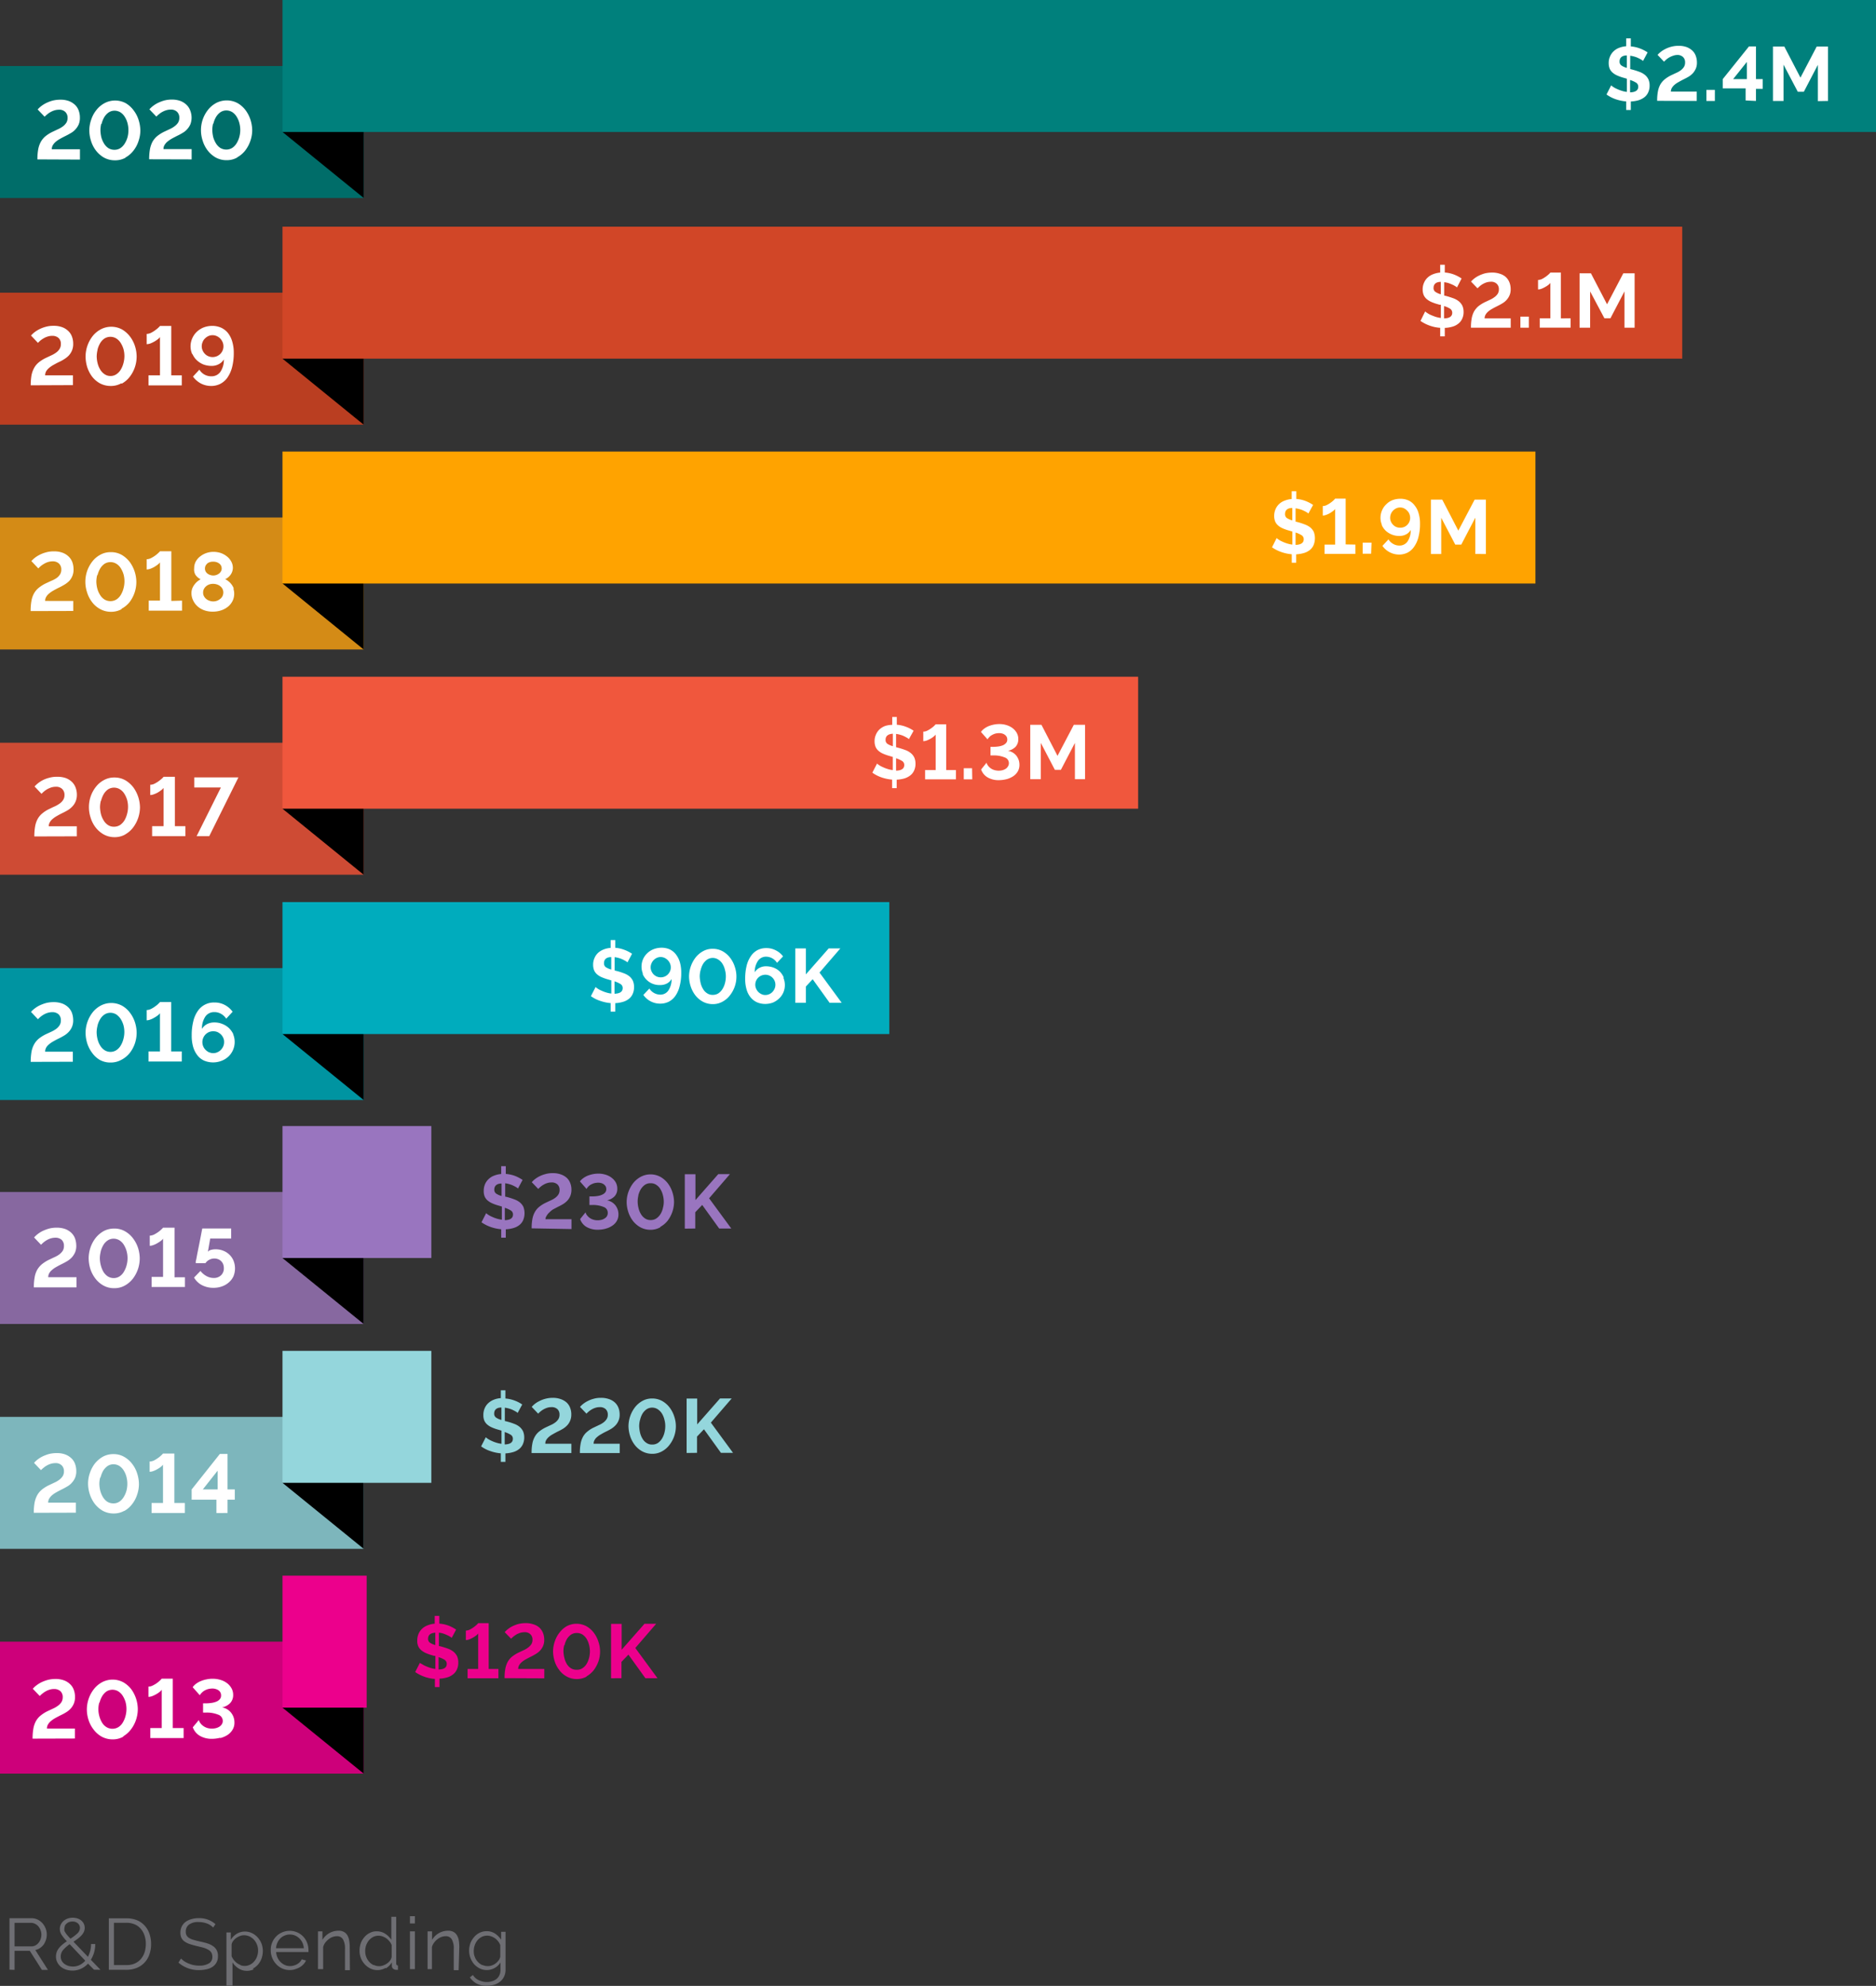 <svg id="Layer_1" data-name="Layer 1" xmlns="http://www.w3.org/2000/svg" width="310.41" height="328.52" viewBox="0 0 310.41 328.52">
  <rect x="0" y="0" width="310.41" height="328.52" fill="#333333" stroke="none"/>
  <title>Progress report 2020 -OGW-06-rev</title>
  <path d="M173.34,333a2.45,2.45,0,0,1-1.24-1.34,2.46,2.46,0,0,1-.18-1,2.91,2.91,0,0,1,.15-.92,2.7,2.7,0,0,1,.44-.82,2.18,2.18,0,0,1,.7-.58,2,2,0,0,1,1.61-.1,2.8,2.8,0,0,1,.62.32,2.53,2.53,0,0,1,.87,1.12v1.93a1.49,1.49,0,0,1-.25.56,2.39,2.39,0,0,1-1.1.86,2.09,2.09,0,0,1-1.62-.07m2,.53a2.58,2.58,0,0,0,1-.94v1.23a1.93,1.93,0,0,1-.18.88,1.74,1.74,0,0,1-.48.63,2.24,2.24,0,0,1-.72.37,3.05,3.05,0,0,1-2.18-.16,2.14,2.14,0,0,1-1-.88l-.5.4a3.11,3.11,0,0,0,1.07,1,3.41,3.41,0,0,0,1.74.38,4.25,4.25,0,0,0,1.18-.16,2.79,2.79,0,0,0,1-.51,2.32,2.32,0,0,0,.66-.83,2.54,2.54,0,0,0,.25-1.15v-6.27h-.73v1.3a4,4,0,0,0-1-1,2.45,2.45,0,0,0-1.39-.4,2.67,2.67,0,0,0-2.1,1,3.17,3.17,0,0,0-.6,1,3.76,3.76,0,0,0-.21,1.24,3.51,3.51,0,0,0,.82,2.21,3.24,3.24,0,0,0,.93.71,2.65,2.65,0,0,0,2.49-.08M169.53,330a7,7,0,0,0-.09-1.12,2.37,2.37,0,0,0-.32-.85,1.48,1.48,0,0,0-.57-.54,1.8,1.8,0,0,0-.88-.19,3.07,3.07,0,0,0-2.65,1.52v-1.41h-.74v6.25H165V330a2.05,2.05,0,0,1,.35-.71,2.48,2.48,0,0,1,.55-.57,2.41,2.41,0,0,1,.66-.38,2.18,2.18,0,0,1,.72-.13,1.12,1.12,0,0,1,1,.51,3,3,0,0,1,.33,1.62v3.49h.81Zm-7.35-5.1h-.82v1.2h.82Zm0,2.51h-.82v6.25h.82ZM155.37,333a2.31,2.31,0,0,1-.74-.54,2.54,2.54,0,0,1-.49-.8,2.46,2.46,0,0,1-.18-1,3,3,0,0,1,.15-.94,3.06,3.06,0,0,1,.45-.81,2.58,2.58,0,0,1,.7-.57,2,2,0,0,1,1.58-.09,2.53,2.53,0,0,1,.63.33,3.08,3.08,0,0,1,.52.5,2.06,2.06,0,0,1,.35.61v1.93a1.51,1.51,0,0,1-.26.61,2.37,2.37,0,0,1-.51.49,2.59,2.59,0,0,1-.64.33,1.82,1.82,0,0,1-.65.12,2,2,0,0,1-.91-.21m2,.57a2.82,2.82,0,0,0,1-1v.61a.56.56,0,0,0,.22.45.77.77,0,0,0,.5.18h.29v-.72c-.19,0-.29-.11-.29-.34V325h-.81v3.81a3.4,3.4,0,0,0-1-1,2.52,2.52,0,0,0-1.41-.41,2.36,2.36,0,0,0-1.14.26,2.67,2.67,0,0,0-.9.7,3.17,3.17,0,0,0-.6,1,3.77,3.77,0,0,0-.21,1.25,3.38,3.38,0,0,0,.22,1.22,3.28,3.28,0,0,0,1.56,1.72,2.74,2.74,0,0,0,1.2.27,2.67,2.67,0,0,0,1.32-.36M151.4,330a6,6,0,0,0-.1-1.12,2.55,2.55,0,0,0-.31-.85,1.51,1.51,0,0,0-.58-.54,1.76,1.76,0,0,0-.87-.19,3.09,3.09,0,0,0-2.66,1.52v-1.41h-.74v6.25H147V330a2,2,0,0,1,.34-.71,3,3,0,0,1,.55-.57,2.47,2.47,0,0,1,.67-.38,2.18,2.18,0,0,1,.72-.13,1.12,1.12,0,0,1,1,.51,3,3,0,0,1,.33,1.62v3.49h.82Zm-12.2.2a2.65,2.65,0,0,1,.23-.91,2.36,2.36,0,0,1,.49-.72,2.15,2.15,0,0,1,.71-.47,2.26,2.26,0,0,1,1.73,0,2.21,2.21,0,0,1,.7.47,2.43,2.43,0,0,1,.51.71,2.65,2.65,0,0,1,.23.92Zm3.17,3.46a3.06,3.06,0,0,0,.77-.32,2.63,2.63,0,0,0,.61-.49,2,2,0,0,0,.41-.63l-.71-.19a1.44,1.44,0,0,1-.31.46,1.94,1.94,0,0,1-.45.35,2.28,2.28,0,0,1-.56.23,2,2,0,0,1-.6.08,1.93,1.93,0,0,1-.85-.17,2.36,2.36,0,0,1-.72-.49,2.46,2.46,0,0,1-.51-.73,2.71,2.71,0,0,1-.23-.93h5.35a.33.33,0,0,0,0-.14v-.19a3.39,3.39,0,0,0-.23-1.22,3.08,3.08,0,0,0-.63-1,2.92,2.92,0,0,0-1-.7,3.11,3.11,0,0,0-2.5,0,2.89,2.89,0,0,0-1,.69,3.14,3.14,0,0,0-.65,1,3.1,3.1,0,0,0-.23,1.24,3.33,3.33,0,0,0,.88,2.3,3,3,0,0,0,2.25,1,3.2,3.2,0,0,0,.87-.12m-9-.72a2.4,2.4,0,0,1-.61-.33,2.37,2.37,0,0,1-.5-.5,3,3,0,0,1-.37-.62v-1.92a1.34,1.34,0,0,1,.26-.6,2.32,2.32,0,0,1,.5-.49,3,3,0,0,1,.64-.34,1.82,1.82,0,0,1,.65-.12,2.24,2.24,0,0,1,.92.2,2.51,2.51,0,0,1,.74.55,2.58,2.58,0,0,1,.49.81,2.46,2.46,0,0,1,.18,1,2.68,2.68,0,0,1-.16.93,2.43,2.43,0,0,1-.45.8,2.15,2.15,0,0,1-.7.57,2,2,0,0,1-.92.22,1.89,1.89,0,0,1-.67-.12m2,.58a2.92,2.92,0,0,0,.9-.7,3.12,3.12,0,0,0,.58-1,3.77,3.77,0,0,0,.21-1.25,3.59,3.59,0,0,0-.22-1.21,3.43,3.43,0,0,0-.62-1,3,3,0,0,0-.94-.72,2.68,2.68,0,0,0-2.52.09,3,3,0,0,0-1,1v-1.21H131v8.8h1v-3.85a3.18,3.18,0,0,0,1,1,2.48,2.48,0,0,0,1.4.4,2.68,2.68,0,0,0,1.14-.26m-6.36-7.46a4,4,0,0,0-2.73-1,4.22,4.22,0,0,0-1.22.16,2.87,2.87,0,0,0-1,.47,2,2,0,0,0-.63.77,2.28,2.28,0,0,0-.22,1,2,2,0,0,0,.17.87,1.67,1.67,0,0,0,.52.6,3.37,3.37,0,0,0,.85.42c.34.11.73.22,1.18.33s.8.19,1.12.28a3.35,3.35,0,0,1,.8.35,1.35,1.35,0,0,1,.49.46,1.44,1.44,0,0,1,.16.67,1.21,1.21,0,0,1-.57,1.11,3,3,0,0,1-1.59.37,4.91,4.91,0,0,1-.94-.09,5,5,0,0,1-.83-.26,3.68,3.68,0,0,1-.71-.37,4.06,4.06,0,0,1-.55-.46l-.42.68a5.06,5.06,0,0,0,3.42,1.24,5.75,5.75,0,0,0,1.24-.14,2.77,2.77,0,0,0,1-.42,2,2,0,0,0,.87-1.74,1.92,1.92,0,0,0-.21-1,1.79,1.79,0,0,0-.59-.66,3.2,3.2,0,0,0-.93-.45,10.09,10.09,0,0,0-1.23-.32c-.4-.09-.76-.18-1.06-.27a2.83,2.83,0,0,1-.74-.31,1.21,1.21,0,0,1-.42-.42,1.26,1.26,0,0,1-.14-.63,1.4,1.4,0,0,1,.52-1.16,2.51,2.51,0,0,1,1.64-.43,3.78,3.78,0,0,1,1.37.25,2.69,2.69,0,0,1,1,.66Zm-11.72,4.64a3.25,3.25,0,0,1-.62,1.12,2.81,2.81,0,0,1-1,.74,3.36,3.36,0,0,1-1.4.27h-2.06v-7h2.05a3.45,3.45,0,0,1,1.38.26,2.59,2.59,0,0,1,1,.73,3,3,0,0,1,.63,1.11,4.2,4.2,0,0,1,.22,1.41,4.68,4.68,0,0,1-.21,1.39m-3,2.88a4.44,4.44,0,0,0,1.69-.31,3.62,3.62,0,0,0,2.1-2.21,5,5,0,0,0,.29-1.75,5.13,5.13,0,0,0-.26-1.65,3.71,3.71,0,0,0-.77-1.35,3.52,3.52,0,0,0-1.27-.92,4.5,4.5,0,0,0-1.78-.33h-2.91v8.52Zm-10.21-7.25a1.33,1.33,0,0,1,.29-.38,1.34,1.34,0,0,1,.44-.27,1.71,1.71,0,0,1,.55-.09,1.32,1.32,0,0,1,.89.3,1,1,0,0,1,.35.76,1.25,1.25,0,0,1-.44.92,7.83,7.83,0,0,1-1.13.86c-.22-.22-.39-.42-.53-.58a3.68,3.68,0,0,1-.31-.43,1.29,1.29,0,0,1-.17-.33,1.41,1.41,0,0,1,0-.29,1.28,1.28,0,0,1,.1-.47m.59,6.61a2.31,2.31,0,0,1-.65-.32,1.5,1.5,0,0,1-.46-.51,1.4,1.4,0,0,1-.18-.7,1.64,1.64,0,0,1,.42-1.14,5.89,5.89,0,0,1,1.06-.93l2.58,2.73a3.15,3.15,0,0,1-.91.71,2.6,2.6,0,0,1-1.13.26,3,3,0,0,1-.73-.1m5.29.64-1.6-1.66a4.87,4.87,0,0,0,.54-1.21,5.14,5.14,0,0,0,.19-1.4h-.69a4.71,4.71,0,0,1-.14,1.12,5,5,0,0,1-.38,1l-2.39-2.5c.26-.17.5-.33.72-.5a5,5,0,0,0,.59-.53,2.31,2.31,0,0,0,.4-.58,1.62,1.62,0,0,0,0-1.36,1.74,1.74,0,0,0-.43-.54,1.93,1.93,0,0,0-.63-.34,2.59,2.59,0,0,0-.78-.12,2.64,2.64,0,0,0-.84.14,2.22,2.22,0,0,0-.68.4,2,2,0,0,0-.45.59,1.7,1.7,0,0,0-.16.74,1.74,1.74,0,0,0,.06.45,2.25,2.25,0,0,0,.19.45l.36.51c.15.18.33.39.55.62-.24.16-.47.33-.68.5a4.46,4.46,0,0,0-.58.57,2.53,2.53,0,0,0-.4.67,2.35,2.35,0,0,0-.14.79,2,2,0,0,0,.22.94,2.22,2.22,0,0,0,.58.74,2.58,2.58,0,0,0,.86.47,3.46,3.46,0,0,0,1.06.17,3.24,3.24,0,0,0,1.43-.31,3.56,3.56,0,0,0,1.15-.84l1,1ZM95.94,326h2.71a1.44,1.44,0,0,1,.67.16,1.62,1.62,0,0,1,.55.42,2.15,2.15,0,0,1,.51,1.35,2.34,2.34,0,0,1-.12.74,2,2,0,0,1-.34.62,1.69,1.69,0,0,1-.52.44,1.34,1.34,0,0,1-.68.16H95.94Zm0,7.78v-3.15h2.52l2,3.15h1l-2.09-3.29a2,2,0,0,0,.78-.32,2.71,2.71,0,0,0,.6-.57,3.25,3.25,0,0,0,.38-.77,3,3,0,0,0,.14-.9,2.65,2.65,0,0,0-.19-1,2.91,2.91,0,0,0-.52-.86,2.79,2.79,0,0,0-.8-.61,2.29,2.29,0,0,0-1-.23H95.1v8.52Z" transform="translate(-93.53 -7.91)" fill="#6e6e73"/>
  <rect y="271.58" width="60.17" height="21.82" fill="#cd007a"/>
  <polygon points="60.17 293.4 60.17 271.58 46.74 282.49 60.17 293.4"/>
  <rect x="46.74" y="260.66" width="13.93" height="21.83" fill="#ec008c"/>
  <path d="M196.36,285.53v-2.7l1.15-1.2,2.81,3.9h2l-3.67-5,3.45-4h-1.93l-3.78,4.29v-4.28h-1.75v9Zm-9.42-5.45a3.56,3.56,0,0,1,.38-1,2.49,2.49,0,0,1,.67-.74,1.68,1.68,0,0,1,1-.29,1.74,1.74,0,0,1,.94.27,2.39,2.39,0,0,1,.67.71,3.61,3.61,0,0,1,.4,1,4.3,4.3,0,0,1,.14,1.07,4.21,4.21,0,0,1-.12,1,3.92,3.92,0,0,1-.39,1,2.26,2.26,0,0,1-.67.74,1.55,1.55,0,0,1-1,.29,1.7,1.7,0,0,1-1-.27,2.14,2.14,0,0,1-.66-.71,3.59,3.59,0,0,1-.39-1,4.84,4.84,0,0,1-.15-1.07,3.76,3.76,0,0,1,.13-1m3.65,5.17a4.21,4.21,0,0,0,1.24-1.06,5.46,5.46,0,0,0,.78-1.47,5,5,0,0,0,0-3.18,4.89,4.89,0,0,0-.74-1.48,4.08,4.08,0,0,0-1.23-1.11,3.46,3.46,0,0,0-3.33,0A4.09,4.09,0,0,0,186.1,278a4.63,4.63,0,0,0-.78,1.47,5.31,5.31,0,0,0-.28,1.63,5.6,5.6,0,0,0,.25,1.57,4.55,4.55,0,0,0,.75,1.47,3.75,3.75,0,0,0,1.22,1.09,3.37,3.37,0,0,0,1.7.44,3.31,3.31,0,0,0,1.63-.4m-7,.28V284h-4.32a1.24,1.24,0,0,1,.15-.6,2,2,0,0,1,.42-.51,3.72,3.72,0,0,1,.66-.46c.26-.15.55-.3.87-.46a8.76,8.76,0,0,0,.85-.47,3,3,0,0,0,.7-.57,2.72,2.72,0,0,0,.48-.76,2.46,2.46,0,0,0,.18-1,3.08,3.08,0,0,0-.2-1.12,2.55,2.55,0,0,0-.58-.87,2.61,2.61,0,0,0-1-.56,3.84,3.84,0,0,0-1.3-.2,5.11,5.11,0,0,0-1.23.15,6.09,6.09,0,0,0-1,.39,4.21,4.21,0,0,0-.75.49,4.16,4.16,0,0,0-.48.46L178.1,279a3.51,3.51,0,0,1,.4-.37,5.62,5.62,0,0,1,.5-.35,4.66,4.66,0,0,1,.61-.26,2.6,2.6,0,0,1,.68-.1,1.31,1.31,0,0,1,1,.34,1.19,1.19,0,0,1,.35.91,1.34,1.34,0,0,1-.2.75,2.35,2.35,0,0,1-.54.55,3.59,3.59,0,0,1-.73.43l-.83.39a5.85,5.85,0,0,0-1.09.68,3,3,0,0,0-.72.87,3.91,3.91,0,0,0-.39,1.15,7.89,7.89,0,0,0-.12,1.53Zm-9.2-1.55v-7.57h-1.74l-.2.22a6.26,6.26,0,0,1-.49.41,5.59,5.59,0,0,1-.66.41,1.51,1.51,0,0,1-.69.18v1.57a1.55,1.55,0,0,0,.56-.11,4.57,4.57,0,0,0,1.14-.64,1.37,1.37,0,0,0,.34-.34V284H170.9v1.54H176V284Zm-8.83-6v2.05a3,3,0,0,1-.9-.4.75.75,0,0,1-.3-.65c0-.62.4-.95,1.2-1m.54,6.05v-2a4.06,4.06,0,0,1,1,.44.78.78,0,0,1,.35.68c0,.59-.44.9-1.34.92m2.89-6.6a6.29,6.29,0,0,0-1.23-.65,5.52,5.52,0,0,0-1.55-.34v-1.28h-.76v1.29a4.1,4.1,0,0,0-1.14.26,2.78,2.78,0,0,0-.92.55,2.6,2.6,0,0,0-.61.86,2.79,2.79,0,0,0-.22,1.14,2.25,2.25,0,0,0,.15.89,1.84,1.84,0,0,0,.48.66,3.11,3.11,0,0,0,.79.5,7.54,7.54,0,0,0,1.13.39l.23.07h.22V284a5.31,5.31,0,0,1-.88-.19c-.28-.1-.54-.2-.77-.3a4.36,4.36,0,0,1-.6-.33A2,2,0,0,1,163,283l-.77,1.51a6.31,6.31,0,0,0,1.53.78,6.43,6.43,0,0,0,1.73.36V287h.76v-1.4a4.83,4.83,0,0,0,1.19-.18,2.72,2.72,0,0,0,1-.48,2.1,2.1,0,0,0,.67-.81,2.57,2.57,0,0,0,.25-1.19,2.52,2.52,0,0,0-.2-1.05,2.29,2.29,0,0,0-.58-.73,3.27,3.27,0,0,0-.91-.51c-.36-.13-.76-.26-1.2-.38l-.32-.07V278a3.43,3.43,0,0,1,.71.14c.21.07.42.16.63.25a3.29,3.29,0,0,1,.49.26,1.19,1.19,0,0,1,.29.21Z" transform="translate(-93.53 -7.91)" fill="#ec008c"/>
  <rect y="234.39" width="60.17" height="21.83" fill="#7db6bc"/>
  <polygon points="60.17 256.21 60.17 234.39 46.74 245.3 60.17 256.21"/>
  <rect x="46.74" y="223.47" width="24.63" height="21.83" fill="#94d6dc"/>
  <path d="M208.86,248.25v-2.69l1.15-1.21,2.81,3.9h2l-3.67-5,3.45-4h-1.93l-3.78,4.3v-4.28h-1.75v9Zm-9.42-5.45a3.56,3.56,0,0,1,.38-1,2.49,2.49,0,0,1,.67-.74,1.69,1.69,0,0,1,1.9,0,2.42,2.42,0,0,1,.68.71,3.61,3.61,0,0,1,.4,1,3.88,3.88,0,0,1,.14,1.07,4.21,4.21,0,0,1-.12,1,3.59,3.59,0,0,1-.39,1,2.53,2.53,0,0,1-.67.75,1.68,1.68,0,0,1-1,.29,1.57,1.57,0,0,1-.94-.28,2,2,0,0,1-.66-.71,3.33,3.33,0,0,1-.4-1,5.4,5.4,0,0,1-.14-1.06,4.22,4.22,0,0,1,.13-1m3.65,5.17a3.8,3.8,0,0,0,1.23-1.06,5,5,0,0,0,.81-4.65,4.89,4.89,0,0,0-.74-1.48,4.08,4.08,0,0,0-1.23-1.11,3.31,3.31,0,0,0-1.71-.44,3.18,3.18,0,0,0-1.62.41,4.05,4.05,0,0,0-1.23,1.06,5.24,5.24,0,0,0-1.06,3.11,5.53,5.53,0,0,0,.25,1.56,4.89,4.89,0,0,0,.74,1.48,4,4,0,0,0,1.23,1.09,3.46,3.46,0,0,0,1.69.44,3.25,3.25,0,0,0,1.64-.41m-7,.28v-1.54h-4.32a1.2,1.2,0,0,1,.15-.59,1.6,1.6,0,0,1,.42-.51,3.39,3.39,0,0,1,.66-.46c.25-.15.54-.31.87-.47a8.68,8.68,0,0,0,.85-.46,3.54,3.54,0,0,0,.7-.58,2.51,2.51,0,0,0,.48-.76,2.46,2.46,0,0,0,.18-1,3.08,3.08,0,0,0-.2-1.12,2.36,2.36,0,0,0-.59-.87,2.71,2.71,0,0,0-1-.57,3.84,3.84,0,0,0-1.3-.2,4.24,4.24,0,0,0-1.23.16,4.51,4.51,0,0,0-1,.39,4.16,4.16,0,0,0-.75.48,3.63,3.63,0,0,0-.49.47l1.07,1.12a3.41,3.41,0,0,1,.39-.37,3.54,3.54,0,0,1,.51-.35,2.73,2.73,0,0,1,.61-.26,2.18,2.18,0,0,1,.67-.1,1.37,1.37,0,0,1,1,.33,1.23,1.23,0,0,1,.35.91,1.29,1.29,0,0,1-.21.76,2.13,2.13,0,0,1-.53.55,3.62,3.62,0,0,1-.74.42l-.82.39a4.78,4.78,0,0,0-1.09.69,2.83,2.83,0,0,0-.72.86,3.91,3.91,0,0,0-.39,1.15,7.89,7.89,0,0,0-.12,1.53Zm-8,0v-1.54h-4.31a1.1,1.1,0,0,1,.14-.59,2,2,0,0,1,.42-.51,3.39,3.39,0,0,1,.66-.46c.26-.15.55-.31.87-.47a8.84,8.84,0,0,0,.86-.46,3.54,3.54,0,0,0,.7-.58,2.58,2.58,0,0,0,.65-1.76,2.88,2.88,0,0,0-.2-1.12,2.22,2.22,0,0,0-.58-.87,2.92,2.92,0,0,0-1-.57,3.84,3.84,0,0,0-1.3-.2,4.81,4.81,0,0,0-2.23.55,4,4,0,0,0-.76.48,3.55,3.55,0,0,0-.48.47l1.07,1.12a3.41,3.41,0,0,1,.39-.37,3.35,3.35,0,0,1,1.11-.61,2.24,2.24,0,0,1,.68-.1,1.37,1.37,0,0,1,1,.33,1.19,1.19,0,0,1,.35.91,1.36,1.36,0,0,1-.2.76,2.13,2.13,0,0,1-.53.55,3.62,3.62,0,0,1-.74.42l-.83.39a5.58,5.58,0,0,0-1.09.69,2.94,2.94,0,0,0-.71.86,3.66,3.66,0,0,0-.4,1.15,7.89,7.89,0,0,0-.12,1.53Zm-11.57-7.53v2.06a3,3,0,0,1-.9-.4.77.77,0,0,1-.3-.66c0-.62.4-1,1.2-1m.54,6.06v-2a4.5,4.5,0,0,1,1,.45.75.75,0,0,1,.35.67c0,.59-.44.9-1.34.93m2.89-6.61a5.75,5.75,0,0,0-1.23-.64,5.53,5.53,0,0,0-1.55-.35V237.9h-.76v1.3a3.7,3.7,0,0,0-1.14.25,3,3,0,0,0-.92.56,2.5,2.5,0,0,0-.61.86,2.74,2.74,0,0,0-.22,1.13,2.3,2.3,0,0,0,.15.9,1.84,1.84,0,0,0,.48.66,3.07,3.07,0,0,0,.79.49,7.54,7.54,0,0,0,1.13.39l.23.07.22.06v2.18a4.46,4.46,0,0,1-.88-.19,5.57,5.57,0,0,1-.77-.3,4.3,4.3,0,0,1-.6-.32,3,3,0,0,1-.35-.27l-.77,1.51a5.53,5.53,0,0,0,1.53.78,6.85,6.85,0,0,0,1.73.37v1.41h.76v-1.4a5.37,5.37,0,0,0,1.19-.19,2.87,2.87,0,0,0,1-.47,2.1,2.1,0,0,0,.67-.81,2.62,2.62,0,0,0,.25-1.2,2.52,2.52,0,0,0-.2-1,2.29,2.29,0,0,0-.58-.73,3.11,3.11,0,0,0-.91-.5,9.84,9.84,0,0,0-1.2-.38l-.32-.08v-2.2a4.27,4.27,0,0,1,.71.15,3.41,3.41,0,0,1,.63.24c.19.09.35.18.49.26a1.06,1.06,0,0,1,.29.22Z" transform="translate(-93.53 -7.91)" fill="#94d6dc"/>
  <rect y="160.15" width="60.17" height="21.82" fill="#0094a1"/>
  <polygon points="60.17 181.97 60.17 160.15 46.74 171.06 60.17 181.97"/>
  <rect x="46.74" y="149.23" width="100.41" height="21.83" fill="#00acbd"/>
  <path d="M226.87,173.8v-2.69L228,169.9l2.8,3.9h2l-3.67-5,3.45-4h-1.93l-3.78,4.3v-4.3h-1.75v9Zm-7.38-1.45A1.69,1.69,0,0,1,219,172a1.76,1.76,0,0,1-.36-.54,1.62,1.62,0,0,1-.14-.65,1.74,1.74,0,0,1,.13-.64,1.61,1.61,0,0,1,.36-.53,1.69,1.69,0,0,1,1.18-.48,1.56,1.56,0,0,1,.64.13,1.58,1.58,0,0,1,.53.35,1.77,1.77,0,0,1,.36.53,1.56,1.56,0,0,1,.13.64,1.61,1.61,0,0,1-.13.65,2,2,0,0,1-.36.55,1.68,1.68,0,0,1-.54.37,1.51,1.51,0,0,1-.63.13,1.3,1.3,0,0,1-.64-.14m3.69-2.75a3.38,3.38,0,0,0-.67-1,3.08,3.08,0,0,0-1-.63,3.54,3.54,0,0,0-1.24-.23,2.26,2.26,0,0,0-1.14.27,2,2,0,0,0-.76.72,3.29,3.29,0,0,1,.54-1.9,1.62,1.62,0,0,1,1.36-.68,2.2,2.2,0,0,1,1,.27,2.27,2.27,0,0,1,.79.75l1-1.07a3.35,3.35,0,0,0-1.21-1,3.3,3.3,0,0,0-1.57-.37,3.18,3.18,0,0,0-1.45.33,3.1,3.1,0,0,0-1.1,1,4.83,4.83,0,0,0-.7,1.59,8.89,8.89,0,0,0-.24,2.18,6,6,0,0,0,.23,1.74,3.56,3.56,0,0,0,.66,1.3,2.91,2.91,0,0,0,1.05.82,3.39,3.39,0,0,0,1.37.28,3.66,3.66,0,0,0,1.31-.24,3.38,3.38,0,0,0,1-.67,2.92,2.92,0,0,0,.7-1,3.08,3.08,0,0,0,0-2.42m-13.69-1.25a3.56,3.56,0,0,1,.38-1,2.49,2.49,0,0,1,.67-.74,1.69,1.69,0,0,1,1.9,0,2.2,2.2,0,0,1,.68.71,3.33,3.33,0,0,1,.4,1,3.88,3.88,0,0,1,.14,1.07,4.21,4.21,0,0,1-.12,1,3.59,3.59,0,0,1-.39,1,2.53,2.53,0,0,1-.67.75,1.68,1.68,0,0,1-1,.29,1.57,1.57,0,0,1-.94-.28,2,2,0,0,1-.66-.71,3.33,3.33,0,0,1-.4-1,5.4,5.4,0,0,1-.14-1.06,4.22,4.22,0,0,1,.13-1m3.65,5.17a3.8,3.8,0,0,0,1.23-1.06,5,5,0,0,0,.81-4.65,4.89,4.89,0,0,0-.74-1.48,4.08,4.08,0,0,0-1.23-1.11,3.31,3.31,0,0,0-1.71-.44,3.15,3.15,0,0,0-1.62.41,4.05,4.05,0,0,0-1.23,1.06,5.24,5.24,0,0,0-1.06,3.11,5.53,5.53,0,0,0,.25,1.56,4.89,4.89,0,0,0,.74,1.48,4,4,0,0,0,1.23,1.09,3.46,3.46,0,0,0,1.69.44,3.25,3.25,0,0,0,1.64-.41m-9.6-7.24a1.83,1.83,0,0,1,.54.38,2,2,0,0,1,.36.54,1.65,1.65,0,0,1,.13.66,1.56,1.56,0,0,1-.13.64,1.86,1.86,0,0,1-.36.52,1.64,1.64,0,0,1-.52.35,1.69,1.69,0,0,1-1.3,0,1.77,1.77,0,0,1-.53-.36,1.83,1.83,0,0,1-.35-.52,1.58,1.58,0,0,1,0-1.3,1.73,1.73,0,0,1,.35-.54,1.9,1.9,0,0,1,.52-.37,1.53,1.53,0,0,1,1.29,0M199.85,169a3,3,0,0,0,2.91,1.86,2.34,2.34,0,0,0,1.13-.26,1.91,1.91,0,0,0,.76-.73,3.32,3.32,0,0,1-.54,1.91,1.58,1.58,0,0,1-1.35.67,2.08,2.08,0,0,1-1-.27,2.05,2.05,0,0,1-.78-.74l-1,1.06a3.38,3.38,0,0,0,2.78,1.44,3.18,3.18,0,0,0,1.45-.33,3.1,3.1,0,0,0,1.1-1A4.79,4.79,0,0,0,206,171a8.44,8.44,0,0,0,.25-2.18,6.1,6.1,0,0,0-.23-1.75,4,4,0,0,0-.66-1.29,2.91,2.91,0,0,0-1-.81,3.28,3.28,0,0,0-1.38-.28,3.61,3.61,0,0,0-1.3.24,3.14,3.14,0,0,0-1.05.67,3,3,0,0,0-.95,2.23,3,3,0,0,0,.24,1.18m-5.25-2.77v2.06a3.36,3.36,0,0,1-.91-.4.77.77,0,0,1-.29-.66c0-.62.4-1,1.2-1m.54,6.06v-2.05a4.5,4.5,0,0,1,1,.45.76.76,0,0,1,.35.67c0,.59-.45.9-1.34.93m2.89-6.61a5.83,5.83,0,0,0-1.24-.64,5.39,5.39,0,0,0-1.54-.35v-1.28h-.76v1.3a3.7,3.7,0,0,0-1.14.25,3,3,0,0,0-.93.56,2.47,2.47,0,0,0-.6.86,2.6,2.6,0,0,0-.23,1.13,2.51,2.51,0,0,0,.16.9,1.84,1.84,0,0,0,.48.66,2.82,2.82,0,0,0,.79.49,7.54,7.54,0,0,0,1.13.39l.22.07.23.06v2.18a4.46,4.46,0,0,1-.88-.19,5.57,5.57,0,0,1-.77-.3,3.46,3.46,0,0,1-.6-.32,2.33,2.33,0,0,1-.35-.27l-.78,1.51a5.59,5.59,0,0,0,1.54.78,6.85,6.85,0,0,0,1.73.37v1.41h.76v-1.4a5.37,5.37,0,0,0,1.19-.19,2.87,2.87,0,0,0,1-.47,2.1,2.1,0,0,0,.67-.81,2.62,2.62,0,0,0,.25-1.2,2.52,2.52,0,0,0-.2-1.05,2.29,2.29,0,0,0-.58-.73,3.29,3.29,0,0,0-.92-.5,9.84,9.84,0,0,0-1.2-.38l-.31-.08v-2.2a4.27,4.27,0,0,1,.71.15,3.41,3.41,0,0,1,.63.24c.19.09.35.18.49.26a1.06,1.06,0,0,1,.29.22Z" transform="translate(-93.53 -7.91)" fill="#fff"/>
  <rect y="122.87" width="60.17" height="21.83" fill="#ce4b34"/>
  <polygon points="60.17 144.7 60.17 122.87 46.74 133.78 60.17 144.7"/>
  <rect x="46.74" y="111.95" width="141.58" height="21.83" fill="#f0573d"/>
  <path d="M273.07,136.81v-9h-1.86l-2.7,5.14-2.66-5.14H264v9h1.75v-6l2.32,4.45h1l2.32-4.45v6Zm-13,0a3.85,3.85,0,0,0,1.08-.47,2.42,2.42,0,0,0,.77-.79,2.11,2.11,0,0,0,.29-1.12,2.45,2.45,0,0,0-.13-.81,2.64,2.64,0,0,0-.38-.7,2.3,2.3,0,0,0-.6-.52,2.45,2.45,0,0,0-.78-.29,2.42,2.42,0,0,0,1.25-.66,1.79,1.79,0,0,0,.45-1.25,2,2,0,0,0-.23-1,2.41,2.41,0,0,0-.66-.79,3,3,0,0,0-1-.53,3.91,3.91,0,0,0-1.27-.19,4.41,4.41,0,0,0-.89.09,5.16,5.16,0,0,0-.85.25,3.5,3.5,0,0,0-.73.41,2.39,2.39,0,0,0-.55.55l1.09,1.23a1.93,1.93,0,0,1,.28-.36,1.45,1.45,0,0,1,.41-.33,2.81,2.81,0,0,1,.56-.25,2.74,2.74,0,0,1,.7-.09,1.76,1.76,0,0,1,.46.06,1.33,1.33,0,0,1,.42.19,1.12,1.12,0,0,1,.32.33,1,1,0,0,1,.12.49.86.86,0,0,1-.18.54,1.55,1.55,0,0,1-.5.38,3.21,3.21,0,0,1-.75.21,6,6,0,0,1-.94.07h-.41v1.42h.41a4.65,4.65,0,0,1,1.92.32,1,1,0,0,1,.55,1.51,1.19,1.19,0,0,1-.36.38,2,2,0,0,1-.52.23,2.59,2.59,0,0,1-1.48-.06,2.06,2.06,0,0,1-.61-.35,1.73,1.73,0,0,1-.38-.43,1,1,0,0,1-.18-.4l-.9,1.12a2.43,2.43,0,0,0,1.07,1.31,3.6,3.6,0,0,0,1.87.46,5.29,5.29,0,0,0,1.25-.16M254.37,135H253v1.83h1.4Zm-4.28.29v-7.56h-1.74l-.2.21a3.23,3.23,0,0,1-.49.41,4.53,4.53,0,0,1-.66.41,1.46,1.46,0,0,1-.7.18v1.58a1.86,1.86,0,0,0,.57-.11,4.85,4.85,0,0,0,.61-.29,2.75,2.75,0,0,0,.53-.36,1.52,1.52,0,0,0,.34-.33v5.86H246.6v1.54h5.1v-1.54Zm-8.83-6v2.06a3.08,3.08,0,0,1-.91-.4.77.77,0,0,1-.29-.66c0-.61.4-.95,1.2-1m.54,6.06v-2a4.5,4.5,0,0,1,1,.45.76.76,0,0,1,.35.67c0,.59-.45.9-1.34.93m2.89-6.61a5.83,5.83,0,0,0-1.24-.64,5.39,5.39,0,0,0-1.54-.35v-1.28h-.76v1.3A4.12,4.12,0,0,0,240,128a3,3,0,0,0-.93.56,2.47,2.47,0,0,0-.6.86,2.6,2.6,0,0,0-.23,1.13,2.51,2.51,0,0,0,.16.9,1.84,1.84,0,0,0,.48.66,2.82,2.82,0,0,0,.79.49,7.54,7.54,0,0,0,1.13.39l.22.07.23.06v2.18a3.73,3.73,0,0,1-.88-.19,5.57,5.57,0,0,1-.77-.3,3.46,3.46,0,0,1-.6-.32,2.33,2.33,0,0,1-.35-.27l-.78,1.51a5.91,5.91,0,0,0,1.54.79,7.3,7.3,0,0,0,1.73.36v1.41h.76v-1.4a6,6,0,0,0,1.19-.18,3.08,3.08,0,0,0,1-.48,2.1,2.1,0,0,0,.67-.81,2.62,2.62,0,0,0,.25-1.2,2.48,2.48,0,0,0-.2-1,2.16,2.16,0,0,0-.58-.73,3,3,0,0,0-.92-.51,12,12,0,0,0-1.2-.38l-.31-.08v-2.2a4.27,4.27,0,0,1,.71.15,3.41,3.41,0,0,1,.63.24c.19.09.35.18.49.26a1.23,1.23,0,0,1,.29.22Z" transform="translate(-93.53 -7.91)" fill="#fff"/>
  <rect y="48.42" width="60.17" height="21.83" fill="#ba3e21"/>
  <rect y="10.92" width="60.17" height="21.83" fill="#006d69"/>
  <polygon points="60.17 70.25 60.17 48.42 46.74 59.33 60.17 70.25"/>
  <polygon points="60.17 32.74 60.17 10.92 46.74 21.83 60.17 32.74"/>
  <rect x="46.74" y="37.5" width="231.61" height="21.83" fill="#d14627"/>
  <rect x="46.74" width="263.67" height="21.83" fill="#00807c"/>
  <path d="M364,62.12v-9h-1.87l-2.69,5.13-2.67-5.13h-1.88v9h1.75v-6L359,60.56h1l2.32-4.44v6Zm-12.2-1.54V53h-1.74a2.65,2.65,0,0,1-.2.22,4.83,4.83,0,0,1-.49.41,5.47,5.47,0,0,1-.65.41,1.58,1.58,0,0,1-.7.18v1.57a1.56,1.56,0,0,0,.57-.11,4.15,4.15,0,0,0,.6-.29,3.84,3.84,0,0,0,.54-.35,1.33,1.33,0,0,0,.33-.34v5.87H348.3v1.54h5.11V60.57Zm-5.3-.29h-1.4v1.83h1.4Zm-3,1.83V60.58h-4.32a1.24,1.24,0,0,1,.15-.6,2,2,0,0,1,.42-.51,3.72,3.72,0,0,1,.66-.46c.26-.15.55-.3.87-.46a9.77,9.77,0,0,0,.86-.47,2.91,2.91,0,0,0,.69-.57,2.72,2.72,0,0,0,.48-.76,2.46,2.46,0,0,0,.18-1,3.08,3.08,0,0,0-.2-1.12,2.46,2.46,0,0,0-.58-.87,2.61,2.61,0,0,0-1-.56,3.86,3.86,0,0,0-1.31-.2,5.11,5.11,0,0,0-1.23.15,6.09,6.09,0,0,0-1,.39,4.29,4.29,0,0,0-.76.49,4.16,4.16,0,0,0-.48.46L338,55.6l.4-.37a3.54,3.54,0,0,1,.51-.35,3.2,3.2,0,0,1,.6-.26,2.6,2.6,0,0,1,.68-.1,1.31,1.31,0,0,1,1,.34,1.19,1.19,0,0,1,.35.91,1.34,1.34,0,0,1-.2.75,2,2,0,0,1-.54.55,3.59,3.59,0,0,1-.73.43l-.83.39a5.85,5.85,0,0,0-1.09.68,3.34,3.34,0,0,0-.72.87,3.91,3.91,0,0,0-.39,1.15,7.89,7.89,0,0,0-.12,1.53Zm-11.57-7.53v2a2.92,2.92,0,0,1-.9-.4.75.75,0,0,1-.3-.65c0-.62.4-1,1.2-1m.54,6v-2a4.06,4.06,0,0,1,1,.44.78.78,0,0,1,.35.68c0,.59-.45.9-1.34.92m2.89-6.6a6.37,6.37,0,0,0-1.24-.65,5.37,5.37,0,0,0-1.54-.34V51.71h-.76V53a4.1,4.1,0,0,0-1.14.26,2.78,2.78,0,0,0-.92.55,2.5,2.5,0,0,0-.61.86,2.64,2.64,0,0,0-.23,1.14,2.46,2.46,0,0,0,.16.89,1.84,1.84,0,0,0,.48.66,3.11,3.11,0,0,0,.79.5,7.54,7.54,0,0,0,1.13.39l.22.07.23,0v2.19a5.31,5.31,0,0,1-.88-.19c-.28-.1-.54-.2-.77-.3a3.51,3.51,0,0,1-.6-.33,2.88,2.88,0,0,1-.35-.26L328.57,61a6.31,6.31,0,0,0,1.53.78,6.43,6.43,0,0,0,1.73.36v1.41h.76v-1.4a4.83,4.83,0,0,0,1.19-.18,2.72,2.72,0,0,0,1-.48,2.1,2.1,0,0,0,.67-.81,2.57,2.57,0,0,0,.25-1.19,2.48,2.48,0,0,0-.2-1,2.29,2.29,0,0,0-.58-.73,3.32,3.32,0,0,0-.92-.51c-.36-.13-.76-.26-1.2-.38l-.31-.07v-2.2a3.43,3.43,0,0,1,.71.14c.21.07.42.16.63.25a3.29,3.29,0,0,1,.49.26,1,1,0,0,1,.29.21Z" transform="translate(-93.53 -7.91)" fill="#fff"/>
  <path d="M396,24.61v-9h-1.87l-2.69,5.14-2.67-5.14h-1.88v9h1.75v-6L391,23.09h1l2.32-4.45v6Zm-13.43-6.45V21H380.3Zm1.51,6.45v-2h1.12V21h-1.12V15.59h-1.16L378.58,21v1.53h3.79v2Zm-6.8-1.83h-1.4v1.83h1.4Zm-3,1.83V23.07H370a1.2,1.2,0,0,1,.15-.59,2,2,0,0,1,.42-.51,3.39,3.39,0,0,1,.66-.46c.26-.15.55-.31.87-.47s.59-.3.86-.46a3.54,3.54,0,0,0,.7-.58,3.06,3.06,0,0,0,.47-.75,2.46,2.46,0,0,0,.18-1,3.08,3.08,0,0,0-.2-1.12,2.22,2.22,0,0,0-.58-.87,3,3,0,0,0-.95-.57,3.9,3.9,0,0,0-1.31-.2,4.61,4.61,0,0,0-1.23.16,4.51,4.51,0,0,0-1,.39,3.79,3.79,0,0,0-.76.49,3,3,0,0,0-.48.46l1.06,1.12.4-.37a3.35,3.35,0,0,1,1.11-.61A2.21,2.21,0,0,1,371,17a1.37,1.37,0,0,1,1,.33,1.19,1.19,0,0,1,.35.91,1.36,1.36,0,0,1-.2.76,2.13,2.13,0,0,1-.53.55,3.62,3.62,0,0,1-.74.42l-.83.39a5.58,5.58,0,0,0-1.09.69,3.14,3.14,0,0,0-.72.86,3.91,3.91,0,0,0-.39,1.15,7.89,7.89,0,0,0-.12,1.53Zm-11.57-7.53v2.06a2.92,2.92,0,0,1-.9-.4.77.77,0,0,1-.3-.66c0-.61.4-1,1.2-1m.54,6.06v-2a4.5,4.5,0,0,1,1,.45.76.76,0,0,1,.35.67c0,.59-.45.9-1.34.93m2.89-6.61a5.83,5.83,0,0,0-1.24-.64,5.39,5.39,0,0,0-1.54-.35V14.26h-.76v1.3a4.08,4.08,0,0,0-1.14.25,2.65,2.65,0,0,0-.92.56,2.5,2.5,0,0,0-.61.86,2.6,2.6,0,0,0-.23,1.13,2.51,2.51,0,0,0,.16.9,1.84,1.84,0,0,0,.48.66,3.07,3.07,0,0,0,.79.49,7.54,7.54,0,0,0,1.13.39l.23.07.22.06v2.18a3.73,3.73,0,0,1-.88-.19,5.57,5.57,0,0,1-.77-.3,3.46,3.46,0,0,1-.6-.32,2.33,2.33,0,0,1-.35-.27l-.77,1.51a5.85,5.85,0,0,0,1.53.79,7.3,7.3,0,0,0,1.73.36V26.1h.76V24.7a6,6,0,0,0,1.19-.18,3.08,3.08,0,0,0,1-.48,2.1,2.1,0,0,0,.67-.81,2.62,2.62,0,0,0,.25-1.2,2.48,2.48,0,0,0-.2-1,2.16,2.16,0,0,0-.58-.73,3,3,0,0,0-.92-.51,12,12,0,0,0-1.2-.38l-.31-.08v-2.2a4.27,4.27,0,0,1,.71.15,3.41,3.41,0,0,1,.63.24c.19.09.35.18.49.26a1.23,1.23,0,0,1,.29.22Z" transform="translate(-93.53 -7.91)" fill="#fff"/>
  <rect y="85.61" width="60.17" height="21.83" fill="#d48b16"/>
  <polygon points="60.17 107.44 60.17 85.61 46.74 96.52 60.17 107.44"/>
  <rect x="46.74" y="74.7" width="207.32" height="21.83" fill="#ffa300"/>
  <path d="M339.39,99.56v-9h-1.86l-2.7,5.13-2.66-5.13h-1.88v9H332v-6L334.32,98h1l2.32-4.45v6ZM325.83,92a1.66,1.66,0,0,1,.53.38,1.53,1.53,0,0,1,.37.54,1.85,1.85,0,0,1,.13.66,1.64,1.64,0,0,1-1,1.51,1.79,1.79,0,0,1-1.29,0,1.61,1.61,0,0,1-.53-.36,1.77,1.77,0,0,1-.36-.53,1.56,1.56,0,0,1-.13-.64,1.84,1.84,0,0,1,.13-.65,1.76,1.76,0,0,1,.36-.54,1.9,1.9,0,0,1,.52-.37,1.57,1.57,0,0,1,.64-.14,1.62,1.62,0,0,1,.65.14m-3.7,2.76a3.15,3.15,0,0,0,.67.95,3.26,3.26,0,0,0,2.24.86,2.34,2.34,0,0,0,1.13-.26,1.84,1.84,0,0,0,.76-.73,3.22,3.22,0,0,1-.53,1.91,1.59,1.59,0,0,1-1.36.67,2,2,0,0,1-1-.27,2.11,2.11,0,0,1-.79-.75l-1,1.07A3.38,3.38,0,0,0,325,99.65a3.18,3.18,0,0,0,1.45-.33,3,3,0,0,0,1.09-1,4.76,4.76,0,0,0,.7-1.6,8.36,8.36,0,0,0,.25-2.17,5.78,5.78,0,0,0-.24-1.75,3.52,3.52,0,0,0-.66-1.29,2.62,2.62,0,0,0-1-.81,3.23,3.23,0,0,0-1.37-.28,3.66,3.66,0,0,0-1.31.24,3,3,0,0,0-1,.67,2.92,2.92,0,0,0-.7,1,3.1,3.1,0,0,0-.26,1.24,3,3,0,0,0,.24,1.18m-1.72,2.93H319v1.83h1.4Zm-4.28.29V90.4h-1.74l-.2.22a4.83,4.83,0,0,1-.49.41,4.53,4.53,0,0,1-.66.41,1.46,1.46,0,0,1-.7.18V93.2a1.81,1.81,0,0,0,.57-.12,3.37,3.37,0,0,0,.61-.28,6.18,6.18,0,0,0,.53-.36,1.52,1.52,0,0,0,.34-.33V98h-1.75v1.54h5.1V98Zm-8.83-6V94a3.36,3.36,0,0,1-.91-.4.77.77,0,0,1-.29-.66c0-.62.4-1,1.2-1m.54,6.06V96a4.5,4.5,0,0,1,1,.45.76.76,0,0,1,.35.67c0,.59-.45.9-1.34.93m2.89-6.61a6.37,6.37,0,0,0-1.24-.65,5.37,5.37,0,0,0-1.54-.34V89.17h-.76v1.29a4.1,4.1,0,0,0-1.14.26,2.69,2.69,0,0,0-.93.56,2.53,2.53,0,0,0-.6.85,2.8,2.8,0,0,0-.23,1.14,2.51,2.51,0,0,0,.16.9,1.84,1.84,0,0,0,.48.66,2.82,2.82,0,0,0,.79.49,7.54,7.54,0,0,0,1.13.39l.22.07.23.06V98a4.46,4.46,0,0,1-.88-.19,5.57,5.57,0,0,1-.77-.3,3.46,3.46,0,0,1-.6-.32,2.33,2.33,0,0,1-.35-.27L304,98.45a6.38,6.38,0,0,0,1.54.78,6.85,6.85,0,0,0,1.73.37V101H308V99.61a5.37,5.37,0,0,0,1.19-.19,2.87,2.87,0,0,0,1-.47,2.13,2.13,0,0,0,.67-.82,3,3,0,0,0,.05-2.24,2.29,2.29,0,0,0-.58-.73,3.29,3.29,0,0,0-.92-.5,12,12,0,0,0-1.2-.39l-.31-.07V92a4.27,4.27,0,0,1,.71.15,3.41,3.41,0,0,1,.63.24,4.59,4.59,0,0,1,.49.26,1.94,1.94,0,0,1,.29.21Z" transform="translate(-93.53 -7.91)" fill="#fff"/>
  <rect y="197.19" width="60.17" height="21.83" fill="#8768a0"/>
  <polygon points="60.17 219.02 60.17 197.19 46.74 208.11 60.17 219.02"/>
  <rect x="46.74" y="186.28" width="24.63" height="21.83" fill="#9975bf"/>
  <path d="M208.57,211.14v-2.69l1.15-1.21,2.81,3.9h2l-3.67-5,3.45-4h-1.93l-3.78,4.3v-4.28h-1.76v9Zm-9.43-5.45a3.92,3.92,0,0,1,.39-1,2.53,2.53,0,0,1,.67-.75,1.61,1.61,0,0,1,1-.29,1.57,1.57,0,0,1,.94.28,2,2,0,0,1,.67.71,3.35,3.35,0,0,1,.41,1,4.23,4.23,0,0,1,.14,1.06,3.76,3.76,0,0,1-.13,1,3.28,3.28,0,0,1-.38,1,2.49,2.49,0,0,1-.67.74,1.62,1.62,0,0,1-1,.3,1.57,1.57,0,0,1-.94-.28,2.14,2.14,0,0,1-.66-.71,3.33,3.33,0,0,1-.4-1,4.3,4.3,0,0,1-.14-1.07,4.21,4.21,0,0,1,.12-1m3.66,5.17a4.09,4.09,0,0,0,1.18-1,5.24,5.24,0,0,0,1.06-3.11,5.39,5.39,0,0,0-.25-1.54,4.89,4.89,0,0,0-.74-1.48,4.11,4.11,0,0,0-1.24-1.11,3.44,3.44,0,0,0-3.32,0,4.07,4.07,0,0,0-1.24,1.06,5.46,5.46,0,0,0-.78,1.47,5.07,5.07,0,0,0-.27,1.63,5.26,5.26,0,0,0,.25,1.57,4.89,4.89,0,0,0,.74,1.48,4.15,4.15,0,0,0,1.23,1.09,3.46,3.46,0,0,0,1.69.44,3.25,3.25,0,0,0,1.64-.41m-9.05.23a3.35,3.35,0,0,0,1.08-.47,2.39,2.39,0,0,0,.77-.78,2.12,2.12,0,0,0,.29-1.13,2.44,2.44,0,0,0-.13-.8,2.64,2.64,0,0,0-.38-.7,2.3,2.3,0,0,0-.6-.52,2.16,2.16,0,0,0-.78-.29,2.39,2.39,0,0,0,1.24-.66,1.77,1.77,0,0,0,.46-1.26,2.16,2.16,0,0,0-.23-1,2.48,2.48,0,0,0-.66-.78,3,3,0,0,0-1-.53,3.91,3.91,0,0,0-1.27-.19,4.41,4.41,0,0,0-.89.09,5.16,5.16,0,0,0-.85.25,3.5,3.5,0,0,0-.73.41,2.35,2.35,0,0,0-.55.54l1.09,1.24a2,2,0,0,1,.28-.37,1.86,1.86,0,0,1,.41-.33,3,3,0,0,1,.56-.24,2.74,2.74,0,0,1,.7-.09,1.76,1.76,0,0,1,.46.06,1.33,1.33,0,0,1,.42.19,1.26,1.26,0,0,1,.32.33,1,1,0,0,1,.12.48.85.85,0,0,1-.18.55,1.31,1.31,0,0,1-.5.37,2.81,2.81,0,0,1-.75.22,6,6,0,0,1-.94.07h-.42v1.42h.42a4.65,4.65,0,0,1,1.92.32,1,1,0,0,1,.69,1,1,1,0,0,1-.5.89,1.7,1.7,0,0,1-.53.24,2.57,2.57,0,0,1-.62.08,2.45,2.45,0,0,1-.85-.14,2.06,2.06,0,0,1-.61-.35,2.27,2.27,0,0,1-.39-.43,1.18,1.18,0,0,1-.17-.4l-.9,1.12a2.43,2.43,0,0,0,1.07,1.31,3.7,3.7,0,0,0,1.87.45,4.82,4.82,0,0,0,1.25-.16m-5.62.05V209.6h-4.31a1.19,1.19,0,0,1,.22-.6,2,2,0,0,1,.42-.51A3.86,3.86,0,0,1,185,208l.87-.46a8.84,8.84,0,0,0,.86-.46,3.54,3.54,0,0,0,.7-.58,2.57,2.57,0,0,0,.65-1.77,2.8,2.8,0,0,0-.2-1.11,2.22,2.22,0,0,0-.58-.87,2.92,2.92,0,0,0-1-.57,3.84,3.84,0,0,0-1.3-.2,4.31,4.31,0,0,0-1.24.16,5,5,0,0,0-1,.38,4.69,4.69,0,0,0-.76.49,3.55,3.55,0,0,0-.48.47l1.07,1.11a3.33,3.33,0,0,1,.39-.36,2.89,2.89,0,0,1,.51-.35,2.66,2.66,0,0,1,.6-.26,2.24,2.24,0,0,1,.68-.1,1.37,1.37,0,0,1,1,.33,1.19,1.19,0,0,1,.35.91,1.36,1.36,0,0,1-.2.76,2.13,2.13,0,0,1-.53.55,3.62,3.62,0,0,1-.74.42l-.83.39a5.58,5.58,0,0,0-1.09.69,2.94,2.94,0,0,0-.71.86,3.66,3.66,0,0,0-.4,1.15,7.89,7.89,0,0,0-.12,1.53Zm-11.57-7.53v2.06a3.3,3.3,0,0,1-.9-.4.77.77,0,0,1-.3-.66c0-.62.4-1,1.2-1m.54,6.06v-2.05a4.5,4.5,0,0,1,1,.45.75.75,0,0,1,.35.67c0,.59-.44.9-1.34.93M180,203.1a6.58,6.58,0,0,0-1.23-.65,5.52,5.52,0,0,0-1.55-.34v-1.28h-.76v1.29a4.1,4.1,0,0,0-1.14.26,2.65,2.65,0,0,0-.92.56,2.56,2.56,0,0,0-.61.85,2.79,2.79,0,0,0-.22,1.14,2.3,2.3,0,0,0,.15.9,1.84,1.84,0,0,0,.48.66,3.07,3.07,0,0,0,.79.49,7.54,7.54,0,0,0,1.13.39l.23.07.22.06v2.18a4.46,4.46,0,0,1-.88-.19,5.57,5.57,0,0,1-.77-.3,3.46,3.46,0,0,1-.6-.32,3,3,0,0,1-.35-.27l-.77,1.51a6.31,6.31,0,0,0,1.53.78,6.85,6.85,0,0,0,1.73.37v1.4h.76v-1.39a5.37,5.37,0,0,0,1.19-.19,2.87,2.87,0,0,0,1-.47,2.13,2.13,0,0,0,.67-.82,3,3,0,0,0,.05-2.24,2.29,2.29,0,0,0-.58-.73,3.11,3.11,0,0,0-.91-.5,12,12,0,0,0-1.2-.39l-.32-.07v-2.2a4.27,4.27,0,0,1,.71.15,3.41,3.41,0,0,1,.63.24,4.59,4.59,0,0,1,.49.26,1.94,1.94,0,0,1,.29.21Z" transform="translate(-93.53 -7.91)" fill="#9975bf"/>
  <path d="M130,295.43a4.26,4.26,0,0,0,1.18-.51,2.77,2.77,0,0,0,.82-.85,2.24,2.24,0,0,0,.32-1.21,2.55,2.55,0,0,0-.56-1.63,2.46,2.46,0,0,0-.64-.56,2.5,2.5,0,0,0-.84-.31,2.56,2.56,0,0,0,1.34-.72,1.91,1.91,0,0,0,.49-1.35,2.23,2.23,0,0,0-.25-1.05,2.78,2.78,0,0,0-.71-.85,3.32,3.32,0,0,0-1.07-.56,4.49,4.49,0,0,0-1.36-.21,4.78,4.78,0,0,0-1,.1,4.86,4.86,0,0,0-.92.27,3.46,3.46,0,0,0-.8.44,2.36,2.36,0,0,0-.59.59l1.18,1.33a1.62,1.62,0,0,1,.3-.39,2.17,2.17,0,0,1,.44-.36,2.66,2.66,0,0,1,.6-.26,2.78,2.78,0,0,1,.76-.1,1.68,1.68,0,0,1,.5.07,1.57,1.57,0,0,1,.46.2,1,1,0,0,1,.46.88.91.91,0,0,1-.19.59,1.41,1.41,0,0,1-.53.4,3.26,3.26,0,0,1-.81.23,6.74,6.74,0,0,1-1,.08h-.45v1.53h.45a5,5,0,0,1,2.07.35,1.09,1.09,0,0,1,.74,1,1,1,0,0,1-.14.55,1.38,1.38,0,0,1-.39.41,1.94,1.94,0,0,1-.57.25,2.59,2.59,0,0,1-.68.09,2.56,2.56,0,0,1-.91-.15,2.41,2.41,0,0,1-.66-.38,2,2,0,0,1-.41-.46,1.4,1.4,0,0,1-.2-.43l-1,1.2a2.69,2.69,0,0,0,1.16,1.41,3.89,3.89,0,0,0,2,.5,5.53,5.53,0,0,0,1.34-.17m-7.81-1.61v-8.17h-1.83l-.22.23a4.54,4.54,0,0,1-.52.45,4.63,4.63,0,0,1-.71.43,1.53,1.53,0,0,1-.75.2v1.7a2.13,2.13,0,0,0,.61-.12,5,5,0,0,0,.66-.31,4.35,4.35,0,0,0,.57-.38,1.58,1.58,0,0,0,.36-.37v6.34H118.4v1.65h5.51v-1.65ZM110,289.59a4,4,0,0,1,.42-1.06,2.63,2.63,0,0,1,.72-.8,1.86,1.86,0,0,1,2,0,2.34,2.34,0,0,1,.73.77,4.06,4.06,0,0,1,.44,1,4.4,4.4,0,0,1,0,2.24,4,4,0,0,1-.42,1.05,2.3,2.3,0,0,1-.72.8,1.9,1.9,0,0,1-2.07,0,2.16,2.16,0,0,1-.71-.76,4,4,0,0,1-.43-1.05,4.26,4.26,0,0,1,0-2.24m4,5.58a4.42,4.42,0,0,0,1.24-1.12,5.4,5.4,0,0,0,.84-1.59,5.55,5.55,0,0,0,.29-1.76,5.72,5.72,0,0,0-1.06-3.27,4.54,4.54,0,0,0-1.31-1.16,3.75,3.75,0,0,0-3.59,0,4.32,4.32,0,0,0-1.33,1.15,5.42,5.42,0,0,0-.85,1.59,5.55,5.55,0,0,0-.29,1.76,5.74,5.74,0,0,0,.27,1.69A5,5,0,0,0,109,294a4.27,4.27,0,0,0,1.32,1.18,3.78,3.78,0,0,0,1.83.47,3.52,3.52,0,0,0,1.77-.44m-8,.3v-1.65H101.3a1.23,1.23,0,0,1,.16-.65,2.17,2.17,0,0,1,.45-.55,4.33,4.33,0,0,1,.71-.5c.28-.16.59-.32.94-.5a8.32,8.32,0,0,0,.93-.5,3.44,3.44,0,0,0,.75-.62,2.9,2.9,0,0,0,.51-.82,2.73,2.73,0,0,0,.19-1.09,3.26,3.26,0,0,0-.21-1.2,2.4,2.4,0,0,0-.63-.94,2.87,2.87,0,0,0-1-.61,3.91,3.91,0,0,0-1.4-.22,5,5,0,0,0-1.33.17,6.19,6.19,0,0,0-1.08.42,4.91,4.91,0,0,0-.81.53,3.08,3.08,0,0,0-.52.5l1.15,1.2a3.88,3.88,0,0,1,.42-.39,4.14,4.14,0,0,1,.55-.38,2.9,2.9,0,0,1,.65-.28,2.33,2.33,0,0,1,.74-.11,1.51,1.51,0,0,1,1.06.36,1.32,1.32,0,0,1,.38,1,1.58,1.58,0,0,1-.22.82,2.32,2.32,0,0,1-.58.59,4.17,4.17,0,0,1-.79.46l-.9.42a5.93,5.93,0,0,0-1.17.74,3.17,3.17,0,0,0-.78.93,4,4,0,0,0-.42,1.24,9.11,9.11,0,0,0-.13,1.65Z" transform="translate(-93.53 -7.91)" fill="#fff"/>
  <path d="M129.54,251.2v3.1h-2.45Zm1.64,7V256h1.2v-1.7h-1.2v-5.87h-1.27l-4.67,5.88V256h4.1v2.21Zm-8.8-1.66v-8.17H120.5l-.22.23a4.65,4.65,0,0,1-.53.45,6.33,6.33,0,0,1-.7.44,1.68,1.68,0,0,1-.76.19v1.7a1.58,1.58,0,0,0,.61-.12,3.31,3.31,0,0,0,.66-.31,4.45,4.45,0,0,0,.58-.38,2,2,0,0,0,.36-.36v6.33h-1.89v1.66h5.51v-1.66Zm-12.21-4.22a4.22,4.22,0,0,1,.41-1.07,2.63,2.63,0,0,1,.72-.8,1.77,1.77,0,0,1,1-.31,1.88,1.88,0,0,1,1,.29,2.41,2.41,0,0,1,.72.77,3.6,3.6,0,0,1,.44,1.05,4.56,4.56,0,0,1,0,2.24,4,4,0,0,1-.42,1,2.54,2.54,0,0,1-.72.81,1.74,1.74,0,0,1-1.06.31,1.88,1.88,0,0,1-1-.29,2.6,2.6,0,0,1-.71-.77,4,4,0,0,1-.42-1,5,5,0,0,1-.16-1.15,4.38,4.38,0,0,1,.14-1.08m3.94,5.57a4.16,4.16,0,0,0,1.33-1.14,5,5,0,0,0,.84-1.58,5.35,5.35,0,0,0,.3-1.77,5.89,5.89,0,0,0-.27-1.67,5.06,5.06,0,0,0-.8-1.59,4.36,4.36,0,0,0-1.33-1.2,3.49,3.49,0,0,0-1.84-.48,3.58,3.58,0,0,0-1.75.44,4.69,4.69,0,0,0-1.29,1.1,5.4,5.4,0,0,0-.84,1.59,5.29,5.29,0,0,0-.3,1.76,5.74,5.74,0,0,0,.27,1.69,5.53,5.53,0,0,0,.8,1.59,4.51,4.51,0,0,0,1.32,1.18,3.67,3.67,0,0,0,1.83.47,3.52,3.52,0,0,0,1.77-.44m-8,.31v-1.66H101.5a1.33,1.33,0,0,1,.16-.65,2.36,2.36,0,0,1,.45-.55,4.41,4.41,0,0,1,.72-.5c.27-.16.59-.32.94-.5a10.18,10.18,0,0,0,.92-.5,2.79,2.79,0,0,0,.75-.62,2.88,2.88,0,0,0,.52-.81,2.73,2.73,0,0,0,.19-1.09,3.35,3.35,0,0,0-.21-1.21,2.4,2.4,0,0,0-.63-.94,3,3,0,0,0-1-.61,4,4,0,0,0-1.41-.22,5.39,5.39,0,0,0-1.33.17,6.6,6.6,0,0,0-1.07.42,5,5,0,0,0-.82.53,4.1,4.1,0,0,0-.52.5l1.15,1.2a4,4,0,0,1,.43-.39,3,3,0,0,1,.55-.38,3.11,3.11,0,0,1,.65-.28,2.58,2.58,0,0,1,.73-.11,1.42,1.42,0,0,1,1.06.36,1.32,1.32,0,0,1,.38,1,1.49,1.49,0,0,1-.22.82,2.46,2.46,0,0,1-.57.59,4.25,4.25,0,0,1-.8.46l-.89.42a6,6,0,0,0-1.18.74,3.3,3.3,0,0,0-.77.93,4.25,4.25,0,0,0-.43,1.24,9.22,9.22,0,0,0-.13,1.66Z" transform="translate(-93.53 -7.91)" fill="#fff"/>
  <path d="M128.41,214.68a1,1,0,0,0-.48.3l.38-2.18h3.47v-1.67H127c-.2,1-.38,2-.55,2.81l-.2,1c-.06.3-.13.66-.18.94s-.1.5-.14.68a.71.71,0,0,0,0,.31h1.6a1.62,1.62,0,0,1,.63-.56,1.77,1.77,0,0,1,.84-.21,1.68,1.68,0,0,1,.63.12,1.47,1.47,0,0,1,.83.83,2,2,0,0,1,.11.64,1.55,1.55,0,0,1-.47,1.19,1.68,1.68,0,0,1-1.21.44,2.45,2.45,0,0,1-1.19-.31,3.15,3.15,0,0,1-1-.85l-1.06,1.09a3.17,3.17,0,0,0,1.29,1.25,4.06,4.06,0,0,0,1.9.45,4.15,4.15,0,0,0,1.44-.24,3.36,3.36,0,0,0,1.14-.67,3,3,0,0,0,.75-1,3.44,3.44,0,0,0,0-2.6,3,3,0,0,0-1.7-1.63,3.25,3.25,0,0,0-1.27-.23,2.3,2.3,0,0,0-.78.11m-6,4.52V211h-1.9a2.39,2.39,0,0,1-.22.23,4.54,4.54,0,0,1-.52.45,6.46,6.46,0,0,1-.71.44,1.78,1.78,0,0,1-.75.2V214a1.8,1.8,0,0,0,.61-.13,3.23,3.23,0,0,0,.65-.31,4.45,4.45,0,0,0,.58-.38,1.54,1.54,0,0,0,.36-.36v6.33h-1.89v1.66h5.51V219.2ZM110.18,215a4,4,0,0,1,.42-1.07,2.4,2.4,0,0,1,.72-.8,1.77,1.77,0,0,1,1-.31,1.88,1.88,0,0,1,1,.29,2.34,2.34,0,0,1,.73.77,4,4,0,0,1,.44,1.05,4.4,4.4,0,0,1,0,2.24,4,4,0,0,1-.42,1.05,2.33,2.33,0,0,1-.72.81,1.77,1.77,0,0,1-1,.31,1.88,1.88,0,0,1-1-.29,2.52,2.52,0,0,1-.72-.77,4.35,4.35,0,0,1-.42-1.05,5,5,0,0,1-.16-1.15,4.38,4.38,0,0,1,.14-1.08m4,5.57a4.29,4.29,0,0,0,1.33-1.14,5.52,5.52,0,0,0,1.13-3.35,5.88,5.88,0,0,0-.26-1.67,5.31,5.31,0,0,0-.81-1.59,4.24,4.24,0,0,0-1.33-1.2,3.45,3.45,0,0,0-1.83-.47,3.61,3.61,0,0,0-1.76.43,4.57,4.57,0,0,0-1.33,1.15,5.4,5.4,0,0,0-.84,1.59,5.55,5.55,0,0,0-.29,1.76,6.08,6.08,0,0,0,.26,1.69,5.31,5.31,0,0,0,.81,1.59,4.27,4.27,0,0,0,1.32,1.18,3.57,3.57,0,0,0,1.83.47,3.52,3.52,0,0,0,1.77-.44m-8,.31V219.2h-4.68a1.33,1.33,0,0,1,.16-.65,1.8,1.8,0,0,1,.45-.54,3.94,3.94,0,0,1,.71-.5c.28-.16.59-.33.94-.5s.64-.33.92-.5a3.54,3.54,0,0,0,.76-.63,3.25,3.25,0,0,0,.51-.81,2.73,2.73,0,0,0,.19-1.09,3.58,3.58,0,0,0-.21-1.21,2.51,2.51,0,0,0-.63-.94,3,3,0,0,0-1-.61,4.14,4.14,0,0,0-1.4-.22,5,5,0,0,0-1.33.17,7.1,7.1,0,0,0-1.08.42,4.91,4.91,0,0,0-.81.53,4.1,4.1,0,0,0-.52.5l1.15,1.21a5.33,5.33,0,0,1,.42-.4,4.14,4.14,0,0,1,.55-.38,3.11,3.11,0,0,1,.65-.28,2.65,2.65,0,0,1,.74-.11,1.51,1.51,0,0,1,1.06.36,1.33,1.33,0,0,1,.37,1,1.48,1.48,0,0,1-.21.82,2.54,2.54,0,0,1-.58.6,4.2,4.2,0,0,1-.8.45l-.89.42a5.93,5.93,0,0,0-1.17.74,3.48,3.48,0,0,0-.78.93,3.93,3.93,0,0,0-.42,1.25,9.11,9.11,0,0,0-.13,1.65Z" transform="translate(-93.53 -7.91)" fill="#fff"/>
  <path d="M128.13,182a2.26,2.26,0,0,1-.57-.4,1.81,1.81,0,0,1-.4-2,1.84,1.84,0,0,1,.38-.57,1.91,1.91,0,0,1,.58-.39,1.85,1.85,0,0,1,.7-.13,1.8,1.8,0,0,1,.69.13,2.22,2.22,0,0,1,.57.39,1.86,1.86,0,0,1,.39.57,1.5,1.5,0,0,1,.14.69,1.73,1.73,0,0,1-.14.71,2,2,0,0,1-.39.58,1.67,1.67,0,0,1-.58.4,1.6,1.6,0,0,1-.68.15,1.65,1.65,0,0,1-.69-.15m4-3a3.54,3.54,0,0,0-.72-1,3.28,3.28,0,0,0-1.09-.68,3.35,3.35,0,0,0-1.33-.25,2.51,2.51,0,0,0-1.23.29,2,2,0,0,0-.81.78,3.49,3.49,0,0,1,.57-2.06,1.74,1.74,0,0,1,1.47-.72,2.11,2.11,0,0,1,1.12.29,2.33,2.33,0,0,1,.85.8l1.06-1.15a3.76,3.76,0,0,0-1.31-1.13,3.54,3.54,0,0,0-1.69-.4,3.21,3.21,0,0,0-2.76,1.4,4.9,4.9,0,0,0-.75,1.72,9.31,9.31,0,0,0-.26,2.35,6.65,6.65,0,0,0,.24,1.88,4.19,4.19,0,0,0,.72,1.41,2.92,2.92,0,0,0,1.13.87,3.87,3.87,0,0,0,2.89,0,3.46,3.46,0,0,0,1.13-.72,3.32,3.32,0,0,0,1-2.4,3.29,3.29,0,0,0-.26-1.28m-10.24,2.87v-8.17H120a2.39,2.39,0,0,1-.22.23,3.24,3.24,0,0,1-.53.45,4.58,4.58,0,0,1-.7.44,1.78,1.78,0,0,1-.75.2v1.7a1.8,1.8,0,0,0,.61-.13,3.23,3.23,0,0,0,.65-.31,4.45,4.45,0,0,0,.58-.38,1.54,1.54,0,0,0,.36-.36v6.33h-1.9v1.66h5.51v-1.66Zm-12.21-4.22a3.73,3.73,0,0,1,.42-1.06,2.33,2.33,0,0,1,.72-.81,1.77,1.77,0,0,1,1-.31,1.88,1.88,0,0,1,1,.29,2.68,2.68,0,0,1,.73.77,4.06,4.06,0,0,1,.44,1,4.4,4.4,0,0,1,0,2.24,4,4,0,0,1-.42,1.06,2.4,2.4,0,0,1-.72.8,1.77,1.77,0,0,1-1,.31,1.79,1.79,0,0,1-1-.29,2.41,2.41,0,0,1-.72-.77,3.66,3.66,0,0,1-.42-1,5,5,0,0,1-.16-1.15,4.38,4.38,0,0,1,.14-1.08m4,5.58A4.41,4.41,0,0,0,115,182.1a5.37,5.37,0,0,0,.85-1.58,5.61,5.61,0,0,0,.29-1.77,5.87,5.87,0,0,0-.26-1.66,5.25,5.25,0,0,0-.81-1.6,4.24,4.24,0,0,0-1.33-1.2,3.75,3.75,0,0,0-3.59,0,4.29,4.29,0,0,0-1.33,1.14,5.54,5.54,0,0,0-1.13,3.35,6.08,6.08,0,0,0,.26,1.69,5.31,5.31,0,0,0,.81,1.59,4.19,4.19,0,0,0,1.22,1.15,3.57,3.57,0,0,0,1.83.47,3.62,3.62,0,0,0,1.77-.43m-8,.3v-1.66H101a1.43,1.43,0,0,1,.15-.64,1.88,1.88,0,0,1,.46-.55,3.94,3.94,0,0,1,.71-.5c.28-.16.59-.33.94-.5s.64-.33.92-.5a3.54,3.54,0,0,0,.76-.63,2.84,2.84,0,0,0,.51-.81,2.73,2.73,0,0,0,.19-1.09,3.58,3.58,0,0,0-.21-1.21,2.51,2.51,0,0,0-.63-.94,3,3,0,0,0-1-.61,4.14,4.14,0,0,0-1.4-.22,5,5,0,0,0-1.33.17,7.1,7.1,0,0,0-1.08.42,4.91,4.91,0,0,0-.81.53,3.08,3.08,0,0,0-.52.5l1.15,1.21a5.33,5.33,0,0,1,.42-.4,4.14,4.14,0,0,1,.55-.38,3.11,3.11,0,0,1,.65-.28,2.58,2.58,0,0,1,.73-.11,1.5,1.5,0,0,1,1.07.36,1.33,1.33,0,0,1,.37,1,1.47,1.47,0,0,1-.22.82,2.33,2.33,0,0,1-.57.6,4.88,4.88,0,0,1-.8.46l-.89.41a6.31,6.31,0,0,0-1.18.74,3.34,3.34,0,0,0-.77.94,4,4,0,0,0-.43,1.24,10.19,10.19,0,0,0-.13,1.65Z" transform="translate(-93.53 -7.91)" fill="#fff"/>
  <path d="M126.06,146.24h2.09l4.83-9.73h-7.31v1.67h4.41Zm-3.59-1.66v-8.17h-1.88a1.21,1.21,0,0,1-.21.24c-.14.13-.32.28-.53.44a4.68,4.68,0,0,1-.71.44,1.53,1.53,0,0,1-.75.2v1.7a1.59,1.59,0,0,0,.61-.13,3.93,3.93,0,0,0,.66-.3,5.72,5.72,0,0,0,.57-.39,1.54,1.54,0,0,0,.36-.36v6.33H118.7v1.66h5.51v-1.66Zm-12.21-4.22a4,4,0,0,1,.42-1.06,2.51,2.51,0,0,1,.72-.8,1.86,1.86,0,0,1,2,0,2.21,2.21,0,0,1,.73.76,4.06,4.06,0,0,1,.44,1,4.4,4.4,0,0,1,0,2.24,4.4,4.4,0,0,1-.41,1.06,2.63,2.63,0,0,1-.72.8,1.8,1.8,0,0,1-1.06.31,1.7,1.7,0,0,1-1-.29,2.28,2.28,0,0,1-.71-.77,3.69,3.69,0,0,1-.43-1,5.59,5.59,0,0,1-.16-1.15,4.38,4.38,0,0,1,.14-1.08m4,5.58a4.32,4.32,0,0,0,1.33-1.15,5.62,5.62,0,0,0,1.14-3.35,5.77,5.77,0,0,0-1.07-3.26,4.63,4.63,0,0,0-1.33-1.2,3.6,3.6,0,0,0-1.84-.47,3.48,3.48,0,0,0-1.75.44,4.16,4.16,0,0,0-1.33,1.14,5.42,5.42,0,0,0-.85,1.59,5.53,5.53,0,0,0,0,3.46,5.06,5.06,0,0,0,.8,1.59,4.47,4.47,0,0,0,1.32,1.17,3.68,3.68,0,0,0,1.83.48,3.52,3.52,0,0,0,1.77-.44m-8,.3V144.6H101.6a1.2,1.2,0,0,1,.16-.64,1.84,1.84,0,0,1,.45-.55,4.33,4.33,0,0,1,.71-.5c.28-.16.59-.33.94-.5a10.36,10.36,0,0,0,.93-.5,3.49,3.49,0,0,0,.75-.63,2.64,2.64,0,0,0,.51-.81,2.74,2.74,0,0,0,.2-1.09,3.36,3.36,0,0,0-.22-1.21,2.51,2.51,0,0,0-.63-.94,3,3,0,0,0-1-.61,4.23,4.23,0,0,0-1.41-.21,4.58,4.58,0,0,0-1.33.17,4.8,4.8,0,0,0-1.89.94,4.1,4.1,0,0,0-.52.5l1.15,1.21a5.33,5.33,0,0,1,.42-.4,4.14,4.14,0,0,1,.55-.38,5.3,5.3,0,0,1,.65-.28,2.65,2.65,0,0,1,.74-.11,1.43,1.43,0,0,1,1.06.37,1.32,1.32,0,0,1,.38,1,1.43,1.43,0,0,1-.22.81,2.07,2.07,0,0,1-.58.6,4.79,4.79,0,0,1-.79.46c-.3.13-.59.27-.89.42a5.19,5.19,0,0,0-1.18.74,3.17,3.17,0,0,0-.78.93,4,4,0,0,0-.42,1.24,9.11,9.11,0,0,0-.13,1.65Z" transform="translate(-93.53 -7.91)" fill="#fff"/>
  <path d="M127.8,101.14a1.51,1.51,0,0,1,1-.31,1.56,1.56,0,0,1,1,.3,1,1,0,0,1,.41.81.87.87,0,0,1-.13.5,1.11,1.11,0,0,1-.32.36,1.42,1.42,0,0,1-.44.23,1.51,1.51,0,0,1-1,0,1.4,1.4,0,0,1-.44-.22,1.11,1.11,0,0,1-.32-.36,1.06,1.06,0,0,1,.27-1.31m2.51,5.39a1.24,1.24,0,0,1-.37.45,1.89,1.89,0,0,1-.53.31,1.79,1.79,0,0,1-1.25,0,1.62,1.62,0,0,1-.53-.29,1.53,1.53,0,0,1-.38-.46,1.13,1.13,0,0,1-.14-.6,1.21,1.21,0,0,1,.13-.59,1.5,1.5,0,0,1,.37-.46,1.68,1.68,0,0,1,.52-.3,2.05,2.05,0,0,1,1.25,0,1.55,1.55,0,0,1,.54.28,1.29,1.29,0,0,1,.53,1.07,1.35,1.35,0,0,1-.14.59m1.87-1.26a2.41,2.41,0,0,0-.35-.65,2.68,2.68,0,0,0-.49-.52,2.76,2.76,0,0,0-.58-.38,2,2,0,0,0,.5-.31,2.32,2.32,0,0,0,.4-.43,2,2,0,0,0,.37-1.09,2.15,2.15,0,0,0-.31-1.16,2.66,2.66,0,0,0-.76-.84,3.4,3.4,0,0,0-1-.52,4,4,0,0,0-1.13-.17,3.66,3.66,0,0,0-1.13.18,3.4,3.4,0,0,0-1,.52,2.69,2.69,0,0,0-.77.84,2.23,2.23,0,0,0-.3,1.16,1.76,1.76,0,0,0,.21,1.1,2.2,2.2,0,0,0,.86.74,3.17,3.17,0,0,0-.54.36,2.9,2.9,0,0,0-.48.51,2.45,2.45,0,0,0-.36.63,2.18,2.18,0,0,0-.14.76,2.68,2.68,0,0,0,.28,1.24,3.06,3.06,0,0,0,.75,1,3.47,3.47,0,0,0,1.12.64,4.23,4.23,0,0,0,1.37.22,4.55,4.55,0,0,0,1.37-.21,3.59,3.59,0,0,0,1.14-.61,2.87,2.87,0,0,0,.76-.94,2.65,2.65,0,0,0,.28-1.24,2.28,2.28,0,0,0-.13-.78m-10.27,2V99.1H120a1.7,1.7,0,0,1-.22.24,5.49,5.49,0,0,1-.52.44,4.68,4.68,0,0,1-.71.44,1.65,1.65,0,0,1-.75.2v1.7a2.13,2.13,0,0,0,.61-.12,5,5,0,0,0,.66-.31,5.72,5.72,0,0,0,.57-.39,1.54,1.54,0,0,0,.36-.36v6.33h-1.86v1.66h5.51v-1.66Zm-12.21-4.27a4,4,0,0,1,.42-1.06,2.51,2.51,0,0,1,.72-.8,1.86,1.86,0,0,1,2,0,2.21,2.21,0,0,1,.73.76,4.06,4.06,0,0,1,.44,1,4.4,4.4,0,0,1,0,2.24,4,4,0,0,1-.42,1.06,2.4,2.4,0,0,1-.72.8,1.9,1.9,0,0,1-2.07,0,2.28,2.28,0,0,1-.71-.77,3.69,3.69,0,0,1-.43-1,5,5,0,0,1-.16-1.15,4.92,4.92,0,0,1,.14-1.08m4,5.58a4.36,4.36,0,0,0,1.35-1.1,5.52,5.52,0,0,0,1.13-3.35,5.69,5.69,0,0,0-1.06-3.26,4.63,4.63,0,0,0-1.33-1.2,3.6,3.6,0,0,0-1.84-.47,3.48,3.48,0,0,0-1.75.44,4.16,4.16,0,0,0-1.33,1.14,5.42,5.42,0,0,0-.85,1.59,5.53,5.53,0,0,0,0,3.46,5.06,5.06,0,0,0,.8,1.59,4.12,4.12,0,0,0,1.32,1.17,3.68,3.68,0,0,0,1.83.48,3.52,3.52,0,0,0,1.77-.44m-8,.3v-1.66H101a1.2,1.2,0,0,1,.16-.64,1.84,1.84,0,0,1,.45-.55,4.33,4.33,0,0,1,.71-.5c.28-.16.59-.33.94-.5a10.36,10.36,0,0,0,.93-.5A4.14,4.14,0,0,0,105,104a2.9,2.9,0,0,0,.51-.82,2.73,2.73,0,0,0,.19-1.09,3.58,3.58,0,0,0-.21-1.21,2.56,2.56,0,0,0-.63-.93,2.87,2.87,0,0,0-1-.61,3.91,3.91,0,0,0-1.4-.22,4.58,4.58,0,0,0-1.33.17,5.26,5.26,0,0,0-1.08.42,4.86,4.86,0,0,0-.81.52,4.1,4.1,0,0,0-.52.5l1.15,1.21a5.33,5.33,0,0,1,.42-.4,4.07,4.07,0,0,1,.55-.37,3.15,3.15,0,0,1,.65-.29,2.65,2.65,0,0,1,.74-.11,1.47,1.47,0,0,1,1.06.37,1.32,1.32,0,0,1,.38,1,1.43,1.43,0,0,1-.22.81,2.07,2.07,0,0,1-.58.6,4.78,4.78,0,0,1-.87.45l-.9.42a5.93,5.93,0,0,0-1.17.74,3.17,3.17,0,0,0-.78.93,4,4,0,0,0-.42,1.24A9.11,9.11,0,0,0,98.6,109Z" transform="translate(-93.53 -7.91)" fill="#fff"/>
  <path d="M129.39,63.51a1.94,1.94,0,0,1,.58.4,2.16,2.16,0,0,1,.39.59,1.73,1.73,0,0,1,.14.71,1.64,1.64,0,0,1-.14.69,1.79,1.79,0,0,1-.38.56,1.84,1.84,0,0,1-.57.38,1.82,1.82,0,0,1-1.4,0,1.61,1.61,0,0,1-.57-.39,1.79,1.79,0,0,1-.38-.56,1.71,1.71,0,0,1,0-1.4,1.5,1.5,0,0,1,.38-.58,1.85,1.85,0,0,1,.56-.4,1.69,1.69,0,0,1,1.39,0m-4,3a3.09,3.09,0,0,0,.71,1,3.62,3.62,0,0,0,1.08.69,3.83,3.83,0,0,0,1.34.24,2.44,2.44,0,0,0,1.22-.29,2.15,2.15,0,0,0,.83-.78,3.5,3.5,0,0,1-.58,2.06,1.77,1.77,0,0,1-1.47.73,2.27,2.27,0,0,1-2-1.1l-1.06,1.15a3.89,3.89,0,0,0,1.31,1.14,3.71,3.71,0,0,0,1.7.41A3.37,3.37,0,0,0,130,71.4a3.31,3.31,0,0,0,1.18-1.05,5.42,5.42,0,0,0,.76-1.72,9.32,9.32,0,0,0,.27-2.35,6.34,6.34,0,0,0-.26-1.89,4.12,4.12,0,0,0-.71-1.4,3.17,3.17,0,0,0-1.12-.87,3.64,3.64,0,0,0-1.49-.3,4,4,0,0,0-1.41.26,3.63,3.63,0,0,0-1.13.72,3.38,3.38,0,0,0-.75,1.08,3.21,3.21,0,0,0-.28,1.33,3.08,3.08,0,0,0,.27,1.27M121.87,70V61.83H120a1.7,1.7,0,0,1-.22.24,4.42,4.42,0,0,1-.53.44,4.58,4.58,0,0,1-.7.44,1.78,1.78,0,0,1-.75.2v1.7a2.13,2.13,0,0,0,.61-.12,5.51,5.51,0,0,0,.65-.31,4.52,4.52,0,0,0,.58-.39,1.54,1.54,0,0,0,.36-.36V70h-1.9v1.66h5.51V70Zm-12.21-4.22a4,4,0,0,1,.42-1.06,2.4,2.4,0,0,1,.72-.8,1.86,1.86,0,0,1,2,0,2.34,2.34,0,0,1,.73.77,4.06,4.06,0,0,1,.44,1,4.4,4.4,0,0,1,0,2.24,4,4,0,0,1-.42,1.06,2.4,2.4,0,0,1-.72.8,1.7,1.7,0,0,1-1,.32,1.68,1.68,0,0,1-1-.3,2.31,2.31,0,0,1-.72-.77,3.66,3.66,0,0,1-.42-1,5.07,5.07,0,0,1-.16-1.16,4.92,4.92,0,0,1,.14-1.08m4,5.58A4.24,4.24,0,0,0,115,70.24a5.42,5.42,0,0,0,.85-1.59,5.61,5.61,0,0,0,.29-1.77,5.87,5.87,0,0,0-.26-1.66,5.25,5.25,0,0,0-.81-1.6,4.63,4.63,0,0,0-1.33-1.2,3.75,3.75,0,0,0-3.59,0,4.29,4.29,0,0,0-1.33,1.14,5.54,5.54,0,0,0-1.13,3.35,6.09,6.09,0,0,0,.26,1.7,5.31,5.31,0,0,0,.81,1.59A4.31,4.31,0,0,0,110,71.29a3.78,3.78,0,0,0,1.83.47,3.52,3.52,0,0,0,1.77-.44m-8,.3V70H101a1.43,1.43,0,0,1,.15-.64,2.21,2.21,0,0,1,.46-.55,4.33,4.33,0,0,1,.71-.5c.28-.16.59-.33.94-.5a6.28,6.28,0,0,0,.92-.5,3.75,3.75,0,0,0,.76-.62,2.9,2.9,0,0,0,.51-.82,2.73,2.73,0,0,0,.19-1.09,3.26,3.26,0,0,0-.21-1.2,2.4,2.4,0,0,0-.63-.94,2.87,2.87,0,0,0-1-.61,3.91,3.91,0,0,0-1.4-.22,4.58,4.58,0,0,0-1.33.17,5.26,5.26,0,0,0-1.08.42,4.86,4.86,0,0,0-.81.52,4.1,4.1,0,0,0-.52.5l1.15,1.21a5.33,5.33,0,0,1,.42-.4,4.07,4.07,0,0,1,.55-.37,2.9,2.9,0,0,1,.65-.28,2.27,2.27,0,0,1,.73-.11,1.5,1.5,0,0,1,1.07.36,1.29,1.29,0,0,1,.37,1,1.43,1.43,0,0,1-.22.81,2,2,0,0,1-.57.6,4.25,4.25,0,0,1-.8.46l-.89.42a6,6,0,0,0-1.18.74,3.14,3.14,0,0,0-.77.93A4.25,4.25,0,0,0,98.74,70a10.19,10.19,0,0,0-.13,1.65Z" transform="translate(-93.53 -7.91)" fill="#fff"/>
  <path d="M128.84,28.36a4,4,0,0,1,.42-1.07,2.63,2.63,0,0,1,.72-.8,1.77,1.77,0,0,1,1-.31,1.88,1.88,0,0,1,1,.29,2.41,2.41,0,0,1,.72.77,3.72,3.72,0,0,1,.44,1.05,4.4,4.4,0,0,1,0,2.24,4,4,0,0,1-.41,1,2.54,2.54,0,0,1-.72.81,1.8,1.8,0,0,1-1.06.31,1.88,1.88,0,0,1-1-.29,2.38,2.38,0,0,1-.71-.77,4,4,0,0,1-.43-1,5.58,5.58,0,0,1-.15-1.15,4.37,4.37,0,0,1,.13-1.08m4,5.57a4.29,4.29,0,0,0,1.33-1.14,5.58,5.58,0,0,0,.84-1.58,5.35,5.35,0,0,0,.3-1.77,5.89,5.89,0,0,0-.27-1.67,5.53,5.53,0,0,0-.8-1.59,4.36,4.36,0,0,0-1.33-1.2,3.79,3.79,0,0,0-3.62,0,4.32,4.32,0,0,0-1.33,1.15,5.42,5.42,0,0,0-.85,1.59,5.5,5.5,0,0,0,0,3.45,5.06,5.06,0,0,0,.8,1.59,4.51,4.51,0,0,0,1.32,1.18,3.67,3.67,0,0,0,1.83.47,3.52,3.52,0,0,0,1.77-.44m-7.54.31V32.58h-4.66a1.23,1.23,0,0,1,.16-.65,2.17,2.17,0,0,1,.45-.55,5,5,0,0,1,.71-.5c.28-.16.6-.32.94-.5a8.32,8.32,0,0,0,.93-.5,2.79,2.79,0,0,0,.75-.62,2.88,2.88,0,0,0,.52-.81,3.13,3.13,0,0,0,.19-1.09,3.34,3.34,0,0,0-.24-1.21,2.54,2.54,0,0,0-.64-.94,3,3,0,0,0-1-.61,4.21,4.21,0,0,0-1.36-.22,5,5,0,0,0-1.33.17,6.6,6.6,0,0,0-1.07.42,5,5,0,0,0-.82.53,4.1,4.1,0,0,0-.52.5l1.15,1.2a4,4,0,0,1,.43-.39,2.57,2.57,0,0,1,.55-.38,3.11,3.11,0,0,1,.65-.28,2.58,2.58,0,0,1,.73-.11,1.42,1.42,0,0,1,1.06.36,1.32,1.32,0,0,1,.38,1,1.49,1.49,0,0,1-.22.82,2.32,2.32,0,0,1-.58.59,3.88,3.88,0,0,1-.79.46l-.89.42a6,6,0,0,0-1.18.74,3.48,3.48,0,0,0-.78.93,4.54,4.54,0,0,0-.42,1.24,9.22,9.22,0,0,0-.13,1.66Zm-14.9-5.88a4.25,4.25,0,0,1,.42-1.07,2.63,2.63,0,0,1,.72-.8,1.77,1.77,0,0,1,1-.31,1.88,1.88,0,0,1,1,.29,2.41,2.41,0,0,1,.72.77,3.6,3.6,0,0,1,.44,1.05,4.56,4.56,0,0,1,0,2.24,4,4,0,0,1-.42,1,2.54,2.54,0,0,1-.72.81,1.8,1.8,0,0,1-1.06.31,1.88,1.88,0,0,1-1-.29,2.49,2.49,0,0,1-.71-.77,4,4,0,0,1-.43-1,5.58,5.58,0,0,1-.15-1.15,4.37,4.37,0,0,1,.13-1.08m4,5.57a4.16,4.16,0,0,0,1.33-1.14,5,5,0,0,0,.84-1.58,5.35,5.35,0,0,0,.3-1.77,5.89,5.89,0,0,0-.27-1.67,5.06,5.06,0,0,0-.8-1.59A4.46,4.46,0,0,0,114.37,25a3.73,3.73,0,0,0-3.59,0,4.32,4.32,0,0,0-1.33,1.15,5,5,0,0,0-.84,1.59,5.29,5.29,0,0,0-.3,1.76,5.74,5.74,0,0,0,.27,1.69,5.06,5.06,0,0,0,.8,1.59,4.51,4.51,0,0,0,1.32,1.18,3.67,3.67,0,0,0,1.83.47A3.52,3.52,0,0,0,114.3,34m-7.54.31V32.6H102.1a1.33,1.33,0,0,1,.16-.65,2.36,2.36,0,0,1,.45-.55,4.41,4.41,0,0,1,.72-.5c.27-.16.59-.32.94-.5a10.18,10.18,0,0,0,.92-.5,2.79,2.79,0,0,0,.75-.62,2.88,2.88,0,0,0,.52-.81,2.73,2.73,0,0,0,.19-1.09,3.35,3.35,0,0,0-.21-1.21,2.4,2.4,0,0,0-.63-.94,3,3,0,0,0-1-.61,4,4,0,0,0-1.41-.22,5.39,5.39,0,0,0-1.33.17,6.6,6.6,0,0,0-1.07.42,5,5,0,0,0-.82.53,4.1,4.1,0,0,0-.52.5l1.15,1.2a4,4,0,0,1,.43-.39,3,3,0,0,1,.55-.38,3.11,3.11,0,0,1,.65-.28,2.58,2.58,0,0,1,.73-.11,1.42,1.42,0,0,1,1.06.36,1.32,1.32,0,0,1,.38,1,1.49,1.49,0,0,1-.22.82,2.46,2.46,0,0,1-.57.59,4.25,4.25,0,0,1-.8.46l-.89.42a6,6,0,0,0-1.18.74,3.3,3.3,0,0,0-.77.93,4.25,4.25,0,0,0-.43,1.24,9.22,9.22,0,0,0-.13,1.66Z" transform="translate(-93.53 -7.91)" fill="#fff"/>
</svg>
